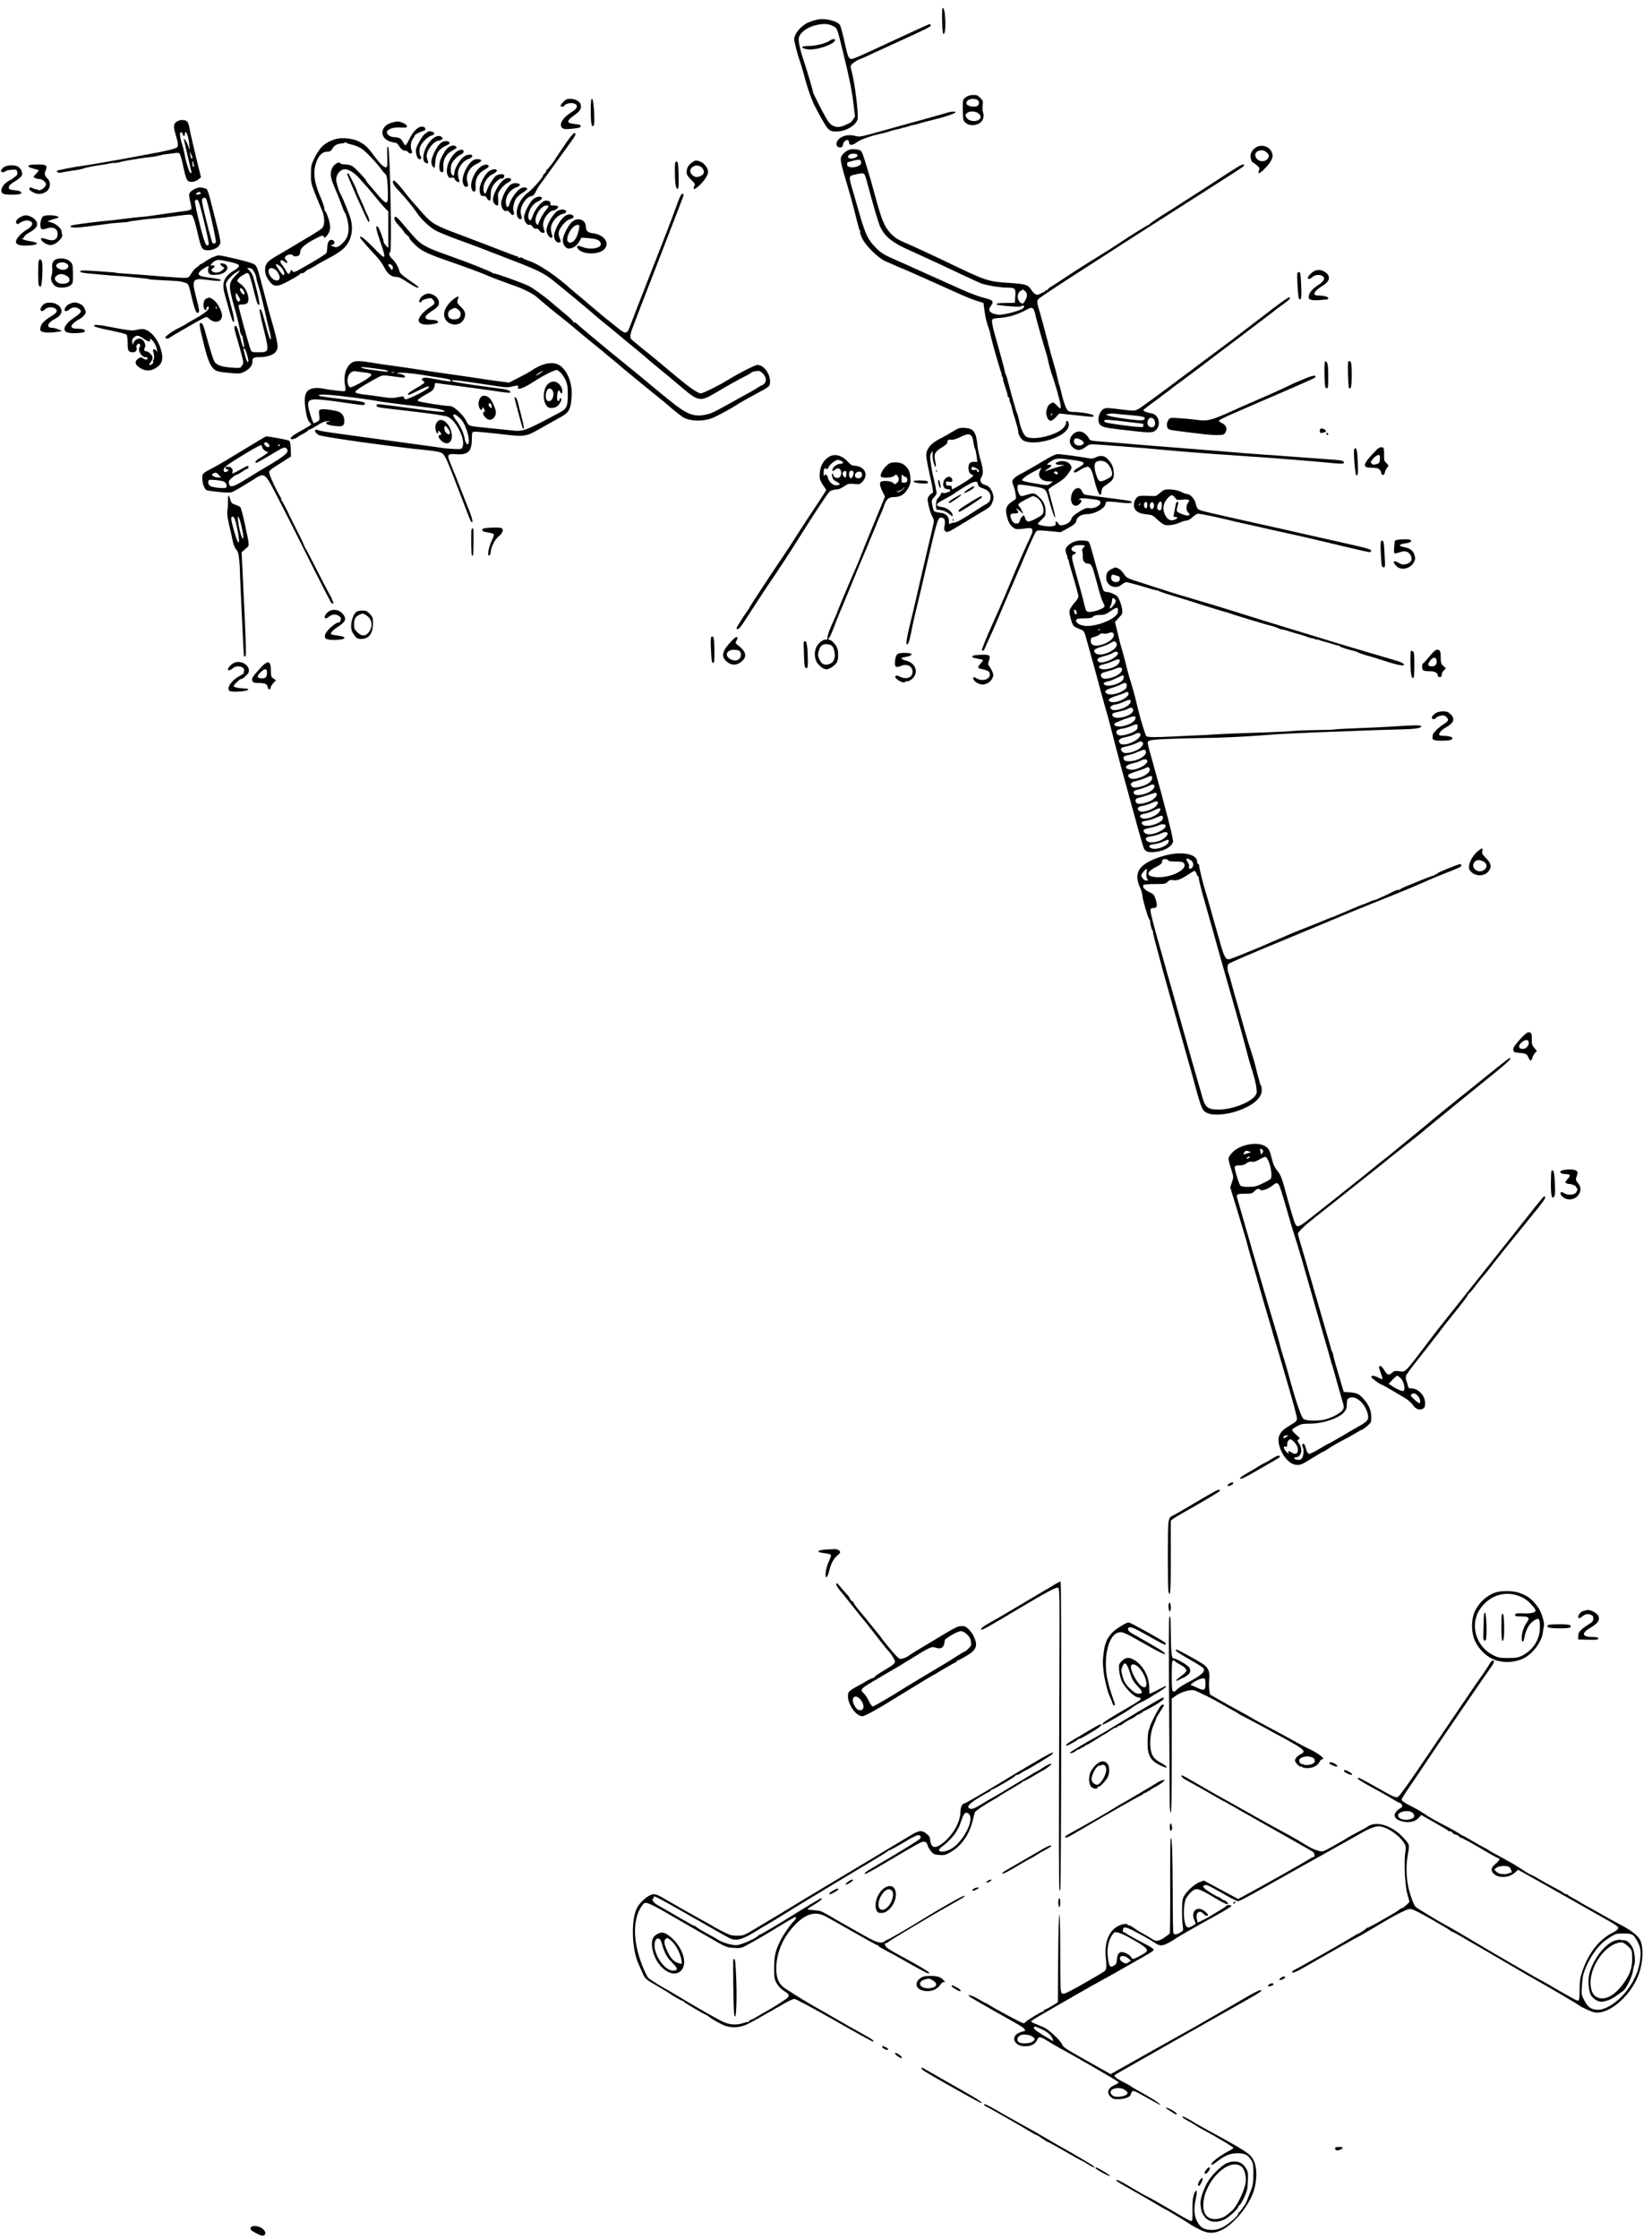<?xml version="1.0" standalone="no"?>
<!DOCTYPE svg PUBLIC "-//W3C//DTD SVG 20010904//EN"
 "http://www.w3.org/TR/2001/REC-SVG-20010904/DTD/svg10.dtd">
<svg version="1.0" xmlns="http://www.w3.org/2000/svg"
 width="1689pt" height="2288pt" viewBox="0 0 1689 2288"
 preserveAspectRatio="xMidYMid meet">
<g transform="translate(0,2288) scale(0.1,-0.1)"
fill="#000000" stroke="none">
<path d="M9632 22669 c2 -87 7 -134 14 -136 17 -6 25 87 16 181 -4 50 -12 81
-20 84 -10 3 -12 -25 -10 -129z"/>
<path d="M8355 22679 c-46 -10 -49 -12 -89 -28 -72 -29 -146 -116 -146 -170 0
-27 29 -143 56 -221 9 -25 24 -74 34 -110 10 -36 25 -92 35 -125 22 -80 64
-191 91 -240 134 -250 135 -252 228 -248 88 3 183 60 203 121 14 42 -26 371
-61 499 -13 49 -13 52 8 71 18 17 62 44 76 47 12 3 71 29 135 60 39 18 122 56
185 85 359 163 412 189 407 202 -2 7 -11 12 -18 10 -8 -2 -158 -70 -334 -152
-414 -193 -447 -207 -467 -202 -20 4 -33 35 -53 127 -28 126 -47 200 -56 217
-23 43 -155 76 -234 57z m162 -65 c42 -21 41 -18 99 -254 67 -272 93 -399 109
-535 l17 -136 -23 -34 c-13 -18 -26 -33 -29 -32 -3 1 -18 -6 -35 -15 -84 -44
-148 -31 -193 40 -43 66 -152 282 -152 298 0 16 -57 207 -96 324 -33 97 -53
191 -47 222 11 57 94 116 188 134 75 14 114 11 162 -12z"/>
<path d="M8484 22465 c-36 -27 -144 -55 -216 -55 -80 0 -91 -19 -19 -33 82
-16 273 44 289 91 5 17 -30 15 -54 -3z"/>
<path d="M9870 21883 c-27 -22 -28 -25 -26 -129 2 -103 3 -108 30 -130 32 -28
83 -31 132 -8 41 20 61 69 45 115 -6 17 -8 50 -4 74 5 40 3 47 -25 75 -27 27
-38 31 -78 29 -32 -2 -56 -10 -74 -26z m121 -23 c21 -12 25 -40 7 -58 -26 -26
-118 -8 -118 23 0 38 66 59 111 35z m18 -144 c19 -20 21 -28 12 -45 -22 -41
-117 -36 -140 8 -14 25 -14 27 5 45 25 26 96 21 123 -8z"/>
<path d="M5759 21839 c-34 -37 -36 -49 -9 -49 11 0 20 4 20 9 0 16 58 33 89
26 56 -12 51 -51 -12 -89 -90 -53 -136 -126 -101 -161 15 -15 29 -17 90 -12
39 4 79 9 88 13 19 7 16 28 -5 31 -8 1 -35 5 -61 8 -68 9 -64 32 12 86 61 43
77 69 66 112 -7 31 -56 57 -106 57 -34 0 -47 -6 -71 -31z"/>
<path d="M6040 21743 c0 -126 9 -168 29 -148 17 17 2 275 -16 275 -10 0 -13
-27 -13 -127z"/>
<path d="M9690 21730 c-22 -8 -289 -82 -759 -212 -133 -36 -148 -39 -188 -27
-55 15 -114 7 -153 -21 -52 -37 -50 -99 3 -96 16 1 23 8 25 26 6 47 62 69 62
25 0 -35 37 -33 83 3 32 26 169 73 255 88 15 3 46 11 69 19 23 8 55 17 70 20
38 8 58 13 58 15 0 1 11 3 25 6 14 2 36 9 50 14 14 5 39 12 57 15 18 3 43 9
57 15 14 5 82 23 153 40 119 29 213 62 213 74 0 9 -51 6 -80 -4z"/>
<path d="M1812 21640 c-40 -24 -42 -49 -15 -140 26 -85 28 -113 11 -127 -17
-14 -119 -38 -258 -63 -63 -12 -135 -25 -160 -30 -65 -14 -498 -89 -540 -94
-79 -9 -262 -45 -269 -52 -9 -8 23 -24 39 -19 13 4 101 19 185 31 17 3 41 9
55 14 23 9 91 22 185 36 22 3 58 9 79 14 22 5 43 7 46 5 4 -2 22 0 41 5 42 11
91 21 184 35 22 4 51 8 65 10 14 3 50 7 80 10 30 3 73 11 95 17 22 6 51 12 65
13 14 1 48 5 75 9 39 6 54 5 62 -6 7 -8 22 -59 33 -113 29 -138 40 -165 67
-171 30 -8 65 1 94 25 l24 19 -22 89 c-42 169 -93 388 -98 424 -3 19 -11 43
-18 52 -18 25 -69 28 -105 7z m55 -130 c3 -11 9 -20 14 -20 5 0 9 9 9 20 0 11
4 20 8 20 13 0 31 -61 37 -125 l5 -60 -17 47 c-16 42 -43 83 -43 65 0 -4 11
-53 25 -110 13 -56 29 -124 35 -152 6 -27 13 -58 16 -67 9 -29 -13 -20 -24 10
-18 49 -42 136 -46 172 -3 19 -14 64 -25 98 -23 70 -27 122 -10 122 6 0 13 -9
16 -20z m99 -248 c-10 -9 -15 2 -21 39 l-5 34 15 -34 c9 -18 14 -36 11 -39z
m11 -38 c-3 -4 -2 -15 3 -25 6 -10 6 -20 1 -23 -5 -3 -11 5 -13 19 -5 23 -1
35 10 35 3 0 2 -3 -1 -6z"/>
<path d="M3998 21624 c-117 -36 -118 -161 -2 -193 22 -6 45 -11 51 -11 7 0 20
-12 30 -27 22 -37 43 -53 66 -53 11 0 25 -7 32 -17 18 -24 49 -10 35 16 -16
32 -11 94 10 121 11 14 20 30 20 35 0 9 49 35 93 49 29 9 17 41 -17 42 -41 2
-93 -48 -130 -126 -17 -36 -35 -65 -41 -65 -5 0 -17 16 -26 35 -17 36 -40 47
-96 49 -37 1 -75 33 -67 55 11 29 72 48 140 43 56 -3 64 -2 64 13 0 11 -15 24
-40 34 -48 19 -60 19 -122 0z"/>
<path d="M4360 21523 c-32 -22 -43 -36 -81 -106 -26 -50 -30 -65 -25 -102 8
-49 30 -75 48 -57 8 8 8 15 -2 27 -16 19 -15 76 1 108 20 39 81 96 111 102 34
8 37 30 6 39 -31 8 -30 8 -58 -11z"/>
<path d="M5826 21473 c-32 -42 -123 -176 -151 -222 -15 -26 -78 -105 -90 -113
-5 -4 -6 -8 -1 -8 5 0 -1 -9 -14 -20 -13 -11 -20 -20 -17 -20 18 0 -111 -148
-151 -175 -53 -35 -108 -119 -117 -180 -8 -51 8 -95 34 -95 19 0 20 4 7 51
-18 63 44 171 105 184 22 5 33 16 45 43 8 20 32 59 53 86 31 42 169 233 332
460 26 36 30 56 10 56 -4 0 -24 -21 -45 -47z"/>
<path d="M4412 21452 c-79 -79 -112 -217 -57 -238 24 -10 28 1 14 39 -11 30
-10 42 5 81 18 46 75 106 102 106 8 0 24 5 35 11 16 8 18 13 8 25 -22 26 -66
17 -107 -24z"/>
<path d="M3425 21457 c-105 -35 -153 -79 -210 -192 -32 -64 -35 -78 -36 -161
-1 -85 1 -97 45 -210 26 -65 57 -139 68 -164 28 -59 30 -150 4 -179 -10 -11
-73 -53 -140 -92 -66 -40 -148 -88 -181 -108 -90 -54 -106 -63 -168 -99 -76
-45 -97 -73 -97 -131 0 -35 8 -59 29 -93 52 -82 87 -87 199 -27 91 49 125 70
133 83 4 5 11 6 16 3 5 -3 21 5 36 19 14 13 31 24 36 24 6 0 34 15 63 33 29
19 94 55 144 81 50 26 111 65 135 86 85 73 117 186 85 309 -14 53 -73 199
-108 265 -12 22 -25 63 -38 115 -15 62 31 131 88 131 40 0 97 -37 148 -95 27
-31 64 -73 83 -93 18 -21 58 -68 89 -107 31 -38 71 -85 89 -103 l33 -33 0
-187 0 -187 -23 25 c-13 14 -24 30 -24 35 -1 25 -46 145 -58 155 -29 24 -24
-13 20 -141 69 -202 65 -206 -65 -71 -95 96 -140 131 -140 106 0 -8 94 -116
168 -194 28 -30 63 -78 77 -106 32 -68 75 -104 123 -104 28 0 57 -13 119 -55
74 -49 124 -70 109 -46 -3 5 -46 36 -96 70 -65 45 -92 69 -96 89 -11 44 -41
95 -73 125 -31 28 -40 60 -21 72 18 11 -2 1050 -21 1070 -12 12 -12 10 -9
-107 2 -90 0 -98 -17 -98 -22 1 -63 43 -128 130 -58 79 -85 104 -150 136 -61
31 -178 41 -240 21z m176 -56 c33 -7 76 -26 101 -44 48 -35 135 -127 188 -197
18 -25 41 -52 51 -60 13 -12 18 -40 23 -130 3 -63 3 -125 0 -137 -12 -44 -30
-30 -149 112 -22 27 -45 53 -51 59 -6 6 -13 16 -15 22 -8 23 -115 136 -145
155 -19 11 -49 19 -77 19 -26 0 -47 5 -49 12 -8 22 -64 -10 -81 -48 -26 -54
-21 -97 27 -207 24 -56 54 -131 67 -167 12 -36 26 -70 30 -75 21 -28 43 -116
43 -170 0 -68 -20 -113 -69 -157 -39 -36 -56 -41 -91 -26 -28 11 -28 12 -6 16
30 5 27 46 -4 50 -30 4 -45 -20 -48 -75 -1 -27 -5 -54 -9 -60 -6 -9 -101 -69
-172 -109 -11 -6 -48 -27 -82 -47 -61 -37 -93 -46 -93 -27 0 18 -18 10 -23
-10 -8 -29 -24 -24 -43 13 -9 17 -27 45 -40 60 -35 42 -12 66 28 30 24 -21 36
-9 15 15 -21 23 -21 32 1 48 20 16 58 18 67 4 9 -14 48 -13 63 2 7 7 12 23 12
36 0 34 51 79 148 129 74 39 82 41 92 25 9 -16 12 -15 30 6 39 47 45 92 21
170 -12 39 -28 77 -36 85 -8 8 -12 17 -9 19 5 5 -11 56 -31 103 -79 179 -90
287 -43 398 25 58 60 87 105 87 28 0 37 6 54 34 19 33 45 46 101 51 10 1 21 4
25 8 3 4 9 4 12 -1 3 -5 31 -14 62 -21z m-739 -1241 c31 -24 55 -77 41 -91 -6
-6 -22 9 -46 45 -21 31 -37 58 -37 61 0 11 18 4 42 -15z m1148 5 c7 -8 9 -23
5 -32 -6 -16 -8 -15 -25 7 -11 14 -20 28 -20 33 0 13 27 8 40 -8z m-1173 -64
c29 -43 30 -77 3 -86 -43 -14 -105 59 -92 107 8 32 62 20 89 -21z"/>
<path d="M4502 21415 c-38 -32 -92 -143 -92 -189 0 -20 8 -42 18 -52 16 -17
17 -14 23 54 6 87 39 133 117 167 40 17 38 39 -5 43 -21 2 -40 -5 -61 -23z"/>
<path d="M4604 21385 c-32 -13 -54 -42 -91 -115 -32 -65 -29 -150 6 -150 15 0
17 8 14 53 -6 73 26 133 90 167 51 27 56 35 29 49 -11 6 -27 5 -48 -4z"/>
<path d="M12840 21373 c-33 -23 -47 -43 -54 -76 -5 -25 10 -77 23 -77 3 0 21
-13 39 -28 30 -25 32 -30 23 -55 -16 -42 8 -34 61 21 82 84 97 134 58 188 -33
45 -105 58 -150 27z m117 -57 c16 -16 19 -26 12 -44 -19 -49 -94 -54 -125 -7
-20 31 -11 61 24 73 34 13 61 6 89 -22z"/>
<path d="M8685 21350 c-38 -12 -73 -44 -86 -77 -10 -26 3 -82 66 -293 33 -110
71 -252 98 -365 12 -49 25 -92 29 -93 5 -2 5 -8 2 -13 -3 -6 7 -36 22 -67 36
-75 162 -199 235 -231 30 -13 78 -34 107 -47 29 -13 54 -24 57 -24 4 0 394
-173 590 -262 61 -28 141 -60 180 -72 l70 -22 11 -85 c10 -72 24 -124 51 -199
3 -8 7 -25 9 -37 5 -37 90 -339 111 -393 4 -8 5 -19 4 -24 -1 -4 3 -14 9 -20
5 -7 8 -15 5 -18 -3 -3 6 -38 21 -79 14 -41 26 -82 26 -91 -1 -10 3 -18 9 -18
5 0 9 -9 9 -21 0 -11 4 -28 10 -38 5 -10 12 -31 14 -47 3 -16 19 -72 36 -124
16 -52 30 -105 30 -118 0 -33 26 -79 53 -94 103 -55 376 13 447 112 12 17 20
41 18 57 -3 29 -28 45 -28 18 0 -36 -35 -75 -94 -104 -121 -59 -285 -77 -324
-36 -23 24 -50 92 -62 154 -5 25 -14 60 -21 76 -7 17 -13 35 -15 42 -1 7 -11
43 -23 80 -11 37 -31 112 -45 165 -13 53 -28 103 -32 110 -5 7 -10 22 -11 33
-4 26 -56 217 -100 369 -19 65 -33 131 -31 145 3 25 6 26 89 33 90 8 180 36
263 82 67 37 75 30 101 -89 9 -39 70 -254 94 -330 11 -33 25 -87 31 -119 7
-33 19 -78 27 -100 34 -93 88 -282 96 -333 7 -45 -1 -47 -38 -7 -30 32 -36 34
-57 23 -28 -15 -35 -25 -47 -67 -6 -22 -6 -44 1 -65 20 -59 47 -62 94 -10 l34
37 163 -17 c193 -21 187 -21 187 -3 0 13 -131 36 -211 36 -19 0 -42 6 -51 13
-17 13 -47 95 -67 187 -7 30 -16 64 -21 75 -4 11 -13 47 -20 80 -7 33 -24 96
-37 140 -14 44 -45 157 -68 250 -24 94 -55 211 -70 260 -33 107 -36 125 -20
147 9 14 233 161 670 441 39 25 132 85 207 134 76 48 208 133 294 188 87 55
193 123 235 150 76 48 173 111 519 331 179 114 187 120 177 130 -12 13 -28 3
-387 -231 -36 -23 -100 -64 -142 -91 -42 -27 -112 -71 -154 -99 -42 -27 -89
-57 -103 -65 -65 -39 -176 -114 -179 -122 -2 -4 -7 -8 -12 -8 -8 0 -173 -102
-299 -186 -41 -27 -81 -53 -90 -59 -198 -122 -331 -206 -436 -275 -71 -48
-147 -97 -167 -109 -21 -12 -38 -27 -38 -32 0 -6 -4 -7 -10 -4 -5 3 -10 2 -10
-3 0 -5 -8 -13 -17 -16 -10 -3 -29 -13 -43 -21 -30 -17 -54 -5 -85 42 -35 54
-58 61 -230 72 -214 13 -236 21 -630 211 -128 62 -375 176 -435 201 -73 30
-114 58 -154 105 -59 69 -84 132 -156 399 -26 98 -44 159 -97 332 -14 45 -30
89 -37 97 -14 19 -81 28 -121 16z m81 -52 c10 -16 -25 -38 -63 -38 -34 0 -43
16 -21 38 15 15 75 16 84 0z m37 -67 c2 -10 2 -23 -2 -28 -17 -27 -86 -42
-125 -27 -19 7 -21 43 -3 48 102 29 124 30 130 7z m35 -133 c5 -7 19 -47 29
-88 62 -232 116 -418 135 -454 47 -93 118 -152 264 -219 54 -25 160 -73 234
-107 74 -34 214 -99 310 -145 96 -45 193 -90 215 -99 52 -21 202 -46 276 -46
77 0 86 -10 79 -91 l-5 -64 -87 -1 c-79 0 -109 -6 -97 -18 2 -3 55 -9 118 -15
80 -7 119 -7 133 0 22 12 33 6 25 -14 -10 -28 -227 -85 -270 -72 -7 2 -24 6
-39 9 -15 4 -32 16 -39 27 -9 18 -7 27 11 51 35 48 25 61 -70 84 -47 11 -148
49 -225 84 -77 34 -210 94 -295 132 -85 38 -177 80 -205 92 -27 13 -93 42
-145 65 -156 68 -179 82 -235 139 -79 78 -106 135 -165 337 -28 99 -61 212
-72 250 -44 149 -44 146 32 163 63 14 76 14 88 0z m1644 -1195 c24 -21 23 -58
-3 -99 -18 -29 -23 -32 -39 -21 -45 27 -46 101 -3 126 24 14 23 14 45 -6z
m269 -1266 c-10 -9 -11 -8 -5 6 3 10 9 15 12 12 3 -3 0 -11 -7 -18z"/>
<path d="M4662 21325 c-69 -58 -112 -173 -86 -233 12 -29 17 -33 39 -28 20 5
27 2 37 -19 13 -29 55 -37 43 -7 -4 9 -9 33 -12 53 -9 64 45 145 112 166 17 5
31 17 33 26 5 24 -44 22 -83 -2 -36 -22 -93 -114 -98 -159 -5 -40 -11 -47 -27
-27 -15 18 -15 86 0 116 20 37 61 77 91 89 17 8 29 20 29 31 0 28 -42 24 -78
-6z"/>
<path d="M4845 21246 c-52 -23 -115 -136 -115 -208 0 -36 16 -68 35 -68 22 0
25 14 13 53 -21 68 24 152 96 182 32 14 53 32 45 39 -14 12 -49 13 -74 2z"/>
<path d="M7073 21218 c-37 -27 -53 -56 -53 -99 0 -23 11 -42 45 -75 39 -37 44
-47 35 -63 -40 -76 61 -4 116 81 13 21 24 48 24 60 0 36 -37 88 -75 104 -46
19 -55 18 -92 -8z m110 -59 c23 -32 16 -62 -19 -77 -38 -18 -62 -14 -89 12
-27 28 -24 58 9 82 31 21 76 14 99 -17z"/>
<path d="M6900 21137 c0 -124 9 -187 27 -187 11 0 13 25 11 137 -3 122 -5 138
-20 141 -16 3 -18 -6 -18 -91z"/>
<path d="M303 21193 c-24 -9 -13 -22 30 -34 23 -6 48 -13 56 -15 10 -3 5 -14
-18 -38 -32 -33 -33 -34 -13 -45 12 -6 32 -11 46 -11 27 0 66 -31 66 -52 -1
-35 -63 -76 -86 -57 -8 6 -14 9 -14 5 0 -4 -13 0 -29 8 -28 15 -41 13 -41 -8
0 -12 55 -44 80 -47 71 -8 130 35 130 95 0 22 -7 43 -19 55 -35 35 -40 52 -24
89 21 51 6 62 -81 61 -39 0 -77 -3 -83 -6z"/>
<path d="M4912 21174 c-65 -51 -111 -166 -90 -225 7 -20 16 -29 27 -27 13 3
15 13 13 54 -5 80 31 140 106 178 18 10 32 23 29 29 -7 22 -51 18 -85 -9z"/>
<path d="M36 21169 c-14 -11 -26 -27 -26 -35 0 -17 31 -19 47 -3 6 6 34 12 62
14 48 4 51 2 57 -22 6 -21 2 -30 -17 -45 -13 -10 -29 -22 -36 -28 -7 -5 -15
-10 -18 -10 -3 0 -20 -10 -36 -22 -60 -44 -74 -109 -26 -122 34 -9 150 -7 166
3 24 16 2 30 -59 37 -46 5 -60 10 -60 23 0 25 10 35 72 74 31 19 59 44 62 55
9 26 -8 67 -36 86 -34 24 -119 21 -152 -5z"/>
<path d="M4991 21124 c-33 -27 -77 -110 -86 -160 -3 -16 -2 -42 3 -59 7 -24
14 -30 34 -28 18 1 29 -6 37 -23 6 -13 17 -24 25 -24 11 0 14 12 13 53 -1 36
4 64 19 92 20 39 79 89 94 80 11 -7 33 22 25 35 -9 15 -57 12 -82 -5 -26 -18
-76 -98 -94 -147 -15 -44 -24 -48 -33 -14 -16 64 26 145 92 177 23 11 42 27
42 35 0 24 -56 16 -89 -12z"/>
<path d="M3550 21103 c1 -23 207 -487 218 -491 16 -5 7 38 -20 88 -10 19 -18
38 -18 41 0 4 -17 42 -37 85 -20 44 -37 82 -39 87 -1 4 -3 9 -4 12 -1 3 -3 8
-4 13 -5 22 -81 172 -88 172 -4 0 -8 -3 -8 -7z"/>
<path d="M5128 21023 c-42 -44 -88 -138 -88 -182 0 -31 22 -61 45 -61 10 0 11
15 8 63 -5 59 -4 65 29 107 19 25 47 51 63 59 52 25 55 51 6 51 -18 0 -39 -12
-63 -37z"/>
<path d="M4017 21026 c-5 -13 12 -44 42 -76 73 -76 163 -184 202 -244 45 -67
134 -151 197 -184 32 -17 132 -58 222 -91 91 -33 188 -68 215 -79 28 -11 163
-63 300 -116 326 -125 370 -148 495 -251 58 -48 112 -92 120 -98 28 -22 255
-212 275 -231 11 -10 63 -53 115 -95 52 -42 111 -90 130 -107 19 -17 73 -62
120 -99 47 -38 103 -85 126 -104 48 -43 96 -84 153 -130 71 -57 124 -102 250
-208 161 -136 183 -139 336 -48 118 70 237 137 300 168 33 16 63 34 66 39 3 5
25 12 47 15 36 5 45 2 72 -25 35 -35 40 -80 12 -105 -10 -10 -22 -17 -26 -17
-4 0 -20 -8 -34 -18 -15 -11 -54 -34 -87 -52 -33 -18 -121 -66 -195 -108 -185
-102 -197 -108 -261 -121 -116 -24 -190 6 -359 143 -41 34 -82 66 -90 73 -15
12 -166 137 -251 208 -27 22 -125 102 -219 178 -147 119 -357 295 -398 334 -8
7 -18 10 -24 7 -6 -4 -8 -3 -5 3 4 6 -37 46 -90 89 -53 43 -115 96 -139 117
-53 47 -181 140 -225 163 -57 29 -350 135 -359 129 -4 -3 -10 -1 -12 4 -4 11
-277 119 -453 180 -232 81 -282 109 -366 206 -19 22 -36 42 -39 45 -3 3 -30
34 -60 70 -64 75 -72 82 -83 71 -14 -14 0 -43 48 -95 25 -26 45 -52 45 -56 0
-4 14 -19 32 -34 17 -14 28 -26 24 -26 -15 0 64 -84 109 -115 46 -33 138 -72
280 -120 127 -43 376 -135 399 -147 20 -11 170 -68 296 -112 83 -30 178 -77
212 -107 57 -51 215 -181 293 -241 33 -26 76 -61 95 -78 19 -17 87 -73 150
-125 63 -51 125 -101 137 -111 33 -29 57 -49 120 -100 32 -26 60 -50 63 -53 3
-4 41 -36 85 -71 117 -96 126 -103 159 -131 17 -14 81 -66 141 -114 61 -49
112 -91 115 -95 11 -13 117 -97 140 -112 79 -49 230 -48 329 1 85 42 189 100
236 131 22 15 96 57 165 94 164 87 163 87 163 138 0 82 -66 168 -128 168 -27
0 -182 -79 -315 -160 -88 -54 -243 -130 -264 -130 -30 0 -107 52 -232 156 -58
49 -127 106 -153 127 -25 21 -59 50 -76 64 -16 14 -81 66 -142 115 -62 50
-113 93 -114 97 0 3 -2 15 -4 25 -2 11 11 58 30 105 18 47 63 163 98 256 36
94 95 244 130 335 35 91 99 255 141 365 42 110 92 240 111 288 40 100 41 110
19 105 -10 -2 -28 -38 -49 -98 -36 -103 -126 -338 -265 -690 -117 -299 -193
-494 -215 -555 -35 -94 -45 -96 -141 -17 -39 31 -88 71 -109 87 -21 17 -43 35
-49 40 -6 6 -38 33 -71 60 -33 28 -65 55 -71 60 -6 6 -32 28 -59 50 -68 56
-119 99 -125 105 -24 26 -151 125 -206 162 -94 62 -137 86 -203 110 -31 11
-62 25 -68 31 -7 5 -22 7 -33 4 -11 -3 -18 -1 -14 4 3 5 0 9 -6 9 -11 0 -45
13 -340 127 -91 35 -187 72 -215 82 -281 103 -319 124 -413 231 -41 47 -91
103 -111 126 -20 22 -49 58 -65 80 -39 52 -97 117 -112 126 -7 5 -14 2 -17 -6z"/>
<path d="M5224 20996 c-31 -22 -71 -85 -89 -143 -14 -42 -15 -58 -5 -87 11
-34 33 -51 52 -40 6 4 21 -6 33 -22 18 -22 26 -26 35 -18 8 8 9 18 2 31 -15
27 3 109 30 142 13 16 42 40 66 54 23 15 42 31 42 36 0 17 -31 21 -64 7 -36
-15 -102 -106 -118 -162 -12 -46 -32 -38 -36 14 -5 67 42 135 110 158 18 6 33
17 33 25 0 20 -65 23 -91 5z"/>
<path d="M2019 20960 c-38 -11 -77 -39 -84 -60 -3 -10 1 -46 10 -81 9 -34 14
-67 11 -75 -3 -7 -26 -15 -53 -19 -118 -16 -264 -36 -328 -46 -38 -6 -86 -12
-105 -14 -54 -3 -157 -15 -240 -26 -41 -6 -102 -13 -135 -15 -65 -5 -263 -30
-335 -42 -25 -4 -43 -12 -40 -17 7 -15 65 -14 182 1 57 8 121 16 143 19 22 2
54 6 70 9 17 3 68 8 114 11 46 3 87 7 91 10 3 2 31 7 61 10 30 4 65 9 79 11
14 2 57 6 95 9 106 9 130 12 269 30 108 14 130 15 141 3 14 -14 42 -113 70
-241 10 -46 25 -87 36 -98 34 -34 137 -15 170 32 21 28 20 35 -55 329 -64 253
-63 249 -94 256 -15 3 -31 7 -37 8 -5 2 -22 0 -36 -4z m34 -55 c1 -5 -11 -12
-27 -13 -27 -3 -28 -2 -16 13 14 17 40 17 43 0z m54 -57 c15 -20 106 -424 100
-442 -10 -26 -36 -18 -43 12 -3 15 -9 38 -14 52 -5 14 -28 103 -51 198 -36
147 -40 175 -28 183 19 12 25 11 36 -3z m-80 -20 c16 -21 113 -425 107 -442
-10 -25 -24 -19 -39 18 -26 61 -108 403 -102 420 8 19 21 21 34 4z"/>
<path d="M5451 20844 c-36 -30 -92 -139 -93 -182 -1 -41 28 -85 52 -79 13 3
25 -4 35 -20 11 -16 23 -23 35 -20 13 3 25 -3 35 -19 8 -13 25 -24 36 -24 18
0 20 4 14 23 -16 53 -17 70 -1 112 19 48 66 95 96 95 22 0 53 28 45 41 -4 5
-24 9 -45 9 -32 0 -38 3 -33 16 7 19 -13 34 -46 34 -37 0 -105 -77 -132 -149
-17 -49 -24 -59 -35 -50 -18 15 -18 51 1 97 20 47 51 80 93 97 17 8 32 21 32
29 0 26 -54 19 -89 -10z m159 -70 c0 -3 -13 -22 -29 -42 -33 -42 -56 -84 -72
-127 -10 -29 -11 -29 -25 -10 -36 49 40 185 104 185 12 0 22 -3 22 -6z"/>
<path d="M5708 20729 c-33 -12 -94 -100 -112 -160 -12 -38 -12 -50 0 -77 12
-31 39 -51 50 -39 3 3 0 23 -7 46 -9 31 -9 50 -1 79 16 52 71 108 116 116 37
7 48 29 20 40 -20 8 -33 7 -66 -5z"/>
<path d="M5784 20677 c-45 -25 -98 -111 -118 -190 -9 -39 18 -89 47 -85 24 4
24 7 6 54 -7 17 -9 42 -6 56 11 41 70 112 102 123 49 16 58 25 44 41 -14 17
-47 18 -75 1z"/>
<path d="M212 20663 c-39 -19 -59 -50 -43 -66 9 -9 16 -8 29 1 33 23 66 33 94
27 55 -12 48 -53 -15 -90 -23 -13 -56 -39 -73 -57 -68 -71 -50 -108 50 -108
135 0 168 28 53 45 -36 6 -72 16 -79 24 -11 11 -11 13 0 6 9 -4 15 0 18 13 3
10 24 29 47 42 62 34 87 60 87 90 0 30 -31 63 -73 79 -38 15 -56 14 -95 -6z"/>
<path d="M436 20665 c-22 -22 -32 -103 -15 -121 12 -11 20 -11 56 1 76 26 126
-11 109 -80 -10 -40 -51 -51 -109 -30 -27 9 -52 14 -55 10 -11 -11 13 -40 49
-57 28 -14 42 -16 71 -8 42 12 102 74 94 97 -3 8 -6 23 -6 33 0 32 -49 79 -98
94 l-47 14 30 12 c17 6 42 14 58 17 36 7 34 19 -4 27 -55 11 -117 7 -133 -9z"/>
<path d="M5850 20614 c-35 -30 -85 -122 -95 -175 -8 -46 24 -99 60 -99 42 0
82 27 107 71 l23 41 74 -6 c81 -8 105 -17 120 -45 28 -52 -90 -81 -183 -46
-50 19 -67 15 -50 -13 41 -66 220 -70 275 -6 56 66 -7 147 -125 161 -46 6 -66
25 -66 64 0 73 -80 103 -140 53z m67 -87 c-20 -91 -61 -139 -103 -123 -41 16
12 147 70 171 39 17 46 6 33 -48z"/>
<path d="M2170 20249 c-24 -11 -59 -31 -77 -45 -17 -13 -36 -24 -42 -24 -6 0
-11 -4 -11 -8 0 -4 -13 -15 -29 -25 -16 -9 -41 -37 -55 -62 -26 -43 -29 -45
-74 -45 -26 0 -123 7 -217 14 -166 14 -320 26 -420 32 -27 2 -52 4 -55 5 -9 4
-24 5 -130 13 -214 15 -240 16 -240 2 0 -9 24 -15 78 -20 42 -4 95 -8 117 -11
57 -6 197 -17 215 -17 13 0 55 -4 244 -23 27 -3 51 -7 55 -9 3 -3 69 -7 146
-11 156 -7 172 -9 220 -25 32 -11 33 -12 64 -144 34 -142 51 -180 72 -159 9 9
5 39 -20 133 -55 211 -49 221 122 198 59 -8 112 -11 119 -7 19 12 -7 18 -137
35 -97 12 -109 37 -41 84 50 34 72 39 58 14 -11 -19 -4 -55 12 -66 19 -13 92
-9 129 7 64 27 70 86 11 101 -36 9 -43 -4 -14 -26 l25 -19 -20 -20 c-28 -28
-75 -36 -100 -17 -20 16 -20 16 4 36 19 16 20 21 7 26 -8 3 -20 3 -27 -1 -8
-6 -8 -2 0 14 7 11 24 27 40 35 26 14 39 13 130 -6 135 -29 144 -43 61 -94
-102 -63 -125 -126 -91 -246 11 -40 33 -116 47 -168 14 -52 30 -99 35 -104 24
-26 15 37 -26 186 -25 91 -45 178 -45 193 0 32 66 102 122 131 30 15 28 11
-21 -39 -77 -79 -78 -104 -13 -334 28 -98 52 -196 53 -218 1 -22 9 -48 18 -59
9 -10 15 -19 13 -20 -3 -1 -2 -10 13 -78 3 -16 1 -28 -4 -28 -5 0 -19 37 -30
83 -26 99 -41 137 -52 137 -18 0 -17 -21 5 -96 13 -43 36 -125 51 -181 26 -99
27 -104 10 -129 -17 -27 -18 -27 -106 -21 -95 7 -144 22 -171 53 -15 18 -49
124 -100 314 -17 61 -28 86 -40 88 -26 5 -23 -20 26 -215 44 -177 70 -236 121
-269 15 -10 64 -19 136 -25 104 -9 114 -9 155 11 51 25 84 63 84 96 0 48 8 54
79 54 68 0 134 22 159 53 34 41 28 82 -53 362 -13 44 -44 161 -70 260 -66 253
-67 257 -103 278 -29 17 -315 87 -357 87 -11 0 -40 -10 -65 -21z m428 -148
c12 -21 22 -47 22 -57 0 -11 7 -39 15 -64 18 -53 47 -168 76 -295 26 -115 25
-110 43 -180 18 -67 21 -104 7 -89 -5 5 -26 72 -46 149 -35 135 -47 166 -61
152 -4 -3 15 -91 40 -194 60 -240 59 -243 -48 -243 -71 0 -74 1 -84 28 -19 48
-122 423 -122 443 0 15 7 18 35 17 19 -1 41 5 50 12 37 31 1 150 -58 192 -18
12 -35 27 -39 32 -9 14 24 48 68 72 34 18 36 18 49 1 7 -10 28 -77 45 -150 36
-144 47 -174 61 -160 5 5 -5 65 -25 143 -41 164 -43 168 -74 203 l-26 27 25 0
c19 0 31 -10 47 -39z m-98 -217 c0 -22 -18 -16 -36 11 -22 33 -7 56 18 26 10
-13 18 -29 18 -37z m-45 -74 c-19 -31 -45 3 -45 60 0 23 2 22 25 -13 14 -20
23 -42 20 -47z m68 -545 c19 -62 21 -85 8 -85 -5 0 -16 29 -25 65 -19 74 -19
75 -8 75 4 0 16 -25 25 -55z"/>
<path d="M573 20230 c-31 -13 -46 -47 -39 -89 3 -19 0 -53 -6 -74 -9 -31 -9
-44 5 -73 9 -19 28 -39 43 -44 65 -25 158 0 167 44 3 12 4 59 3 105 -2 79 -4
85 -32 111 -32 28 -97 38 -141 20z m110 -45 c45 -33 -14 -80 -71 -56 -17 7
-33 19 -36 27 -14 36 68 59 107 29z m-7 -121 c39 -19 47 -57 15 -74 -33 -17
-89 -12 -111 10 -26 26 -25 45 2 64 28 20 51 20 94 0z"/>
<path d="M396 20214 c-8 -20 -8 -228 0 -248 3 -9 12 -16 19 -16 15 0 27 220
13 258 -9 26 -23 29 -32 6z"/>
<path d="M13404 20086 c-19 -19 -34 -39 -34 -45 0 -18 28 -13 50 9 23 23 77
27 104 7 29 -21 11 -53 -48 -91 -61 -39 -96 -83 -96 -120 0 -21 6 -26 35 -32
19 -3 59 -4 88 0 28 3 58 6 65 6 6 0 12 6 12 14 0 14 -49 26 -107 26 -62 0
-38 47 50 100 81 48 85 108 10 148 -43 23 -92 15 -129 -22z"/>
<path d="M13265 20091 c-9 -15 7 -261 17 -267 22 -14 27 18 21 144 -4 98 -9
132 -19 132 -7 0 -15 -4 -19 -9z"/>
<path d="M4325 19860 c-33 -22 -53 -70 -29 -70 8 0 14 4 14 9 0 10 21 20 67
31 24 6 35 4 46 -9 31 -36 27 -47 -33 -85 -58 -37 -110 -98 -110 -129 0 -34
45 -50 118 -43 37 4 71 11 77 17 14 14 -12 29 -50 29 -96 1 -100 34 -10 91 71
45 85 70 65 118 -13 31 -62 61 -102 61 -12 0 -36 -9 -53 -20z"/>
<path d="M4636 19822 c-54 -40 -96 -107 -96 -153 0 -113 162 -148 206 -44 19
47 10 78 -37 122 -39 37 -40 42 -22 91 8 20 -11 14 -51 -16z m74 -151 c0 -36
-23 -55 -65 -55 -45 0 -67 20 -63 58 2 24 11 35 38 47 33 16 36 16 62 -3 19
-13 28 -28 28 -47z"/>
<path d="M2113 19830 c-25 -10 -36 -42 -31 -86 3 -29 28 -47 28 -20 0 18 16
30 24 17 12 -19 -39 -63 -137 -117 -56 -32 -104 -60 -107 -63 -3 -3 -30 -18
-60 -32 -64 -31 -140 -85 -140 -99 0 -13 33 -13 45 -1 10 9 97 60 276 162 48
27 92 49 98 49 7 0 21 -9 33 -20 54 -50 128 -30 128 35 0 46 -49 136 -89 162
-38 25 -37 25 -68 13z m105 -105 c-3 -3 -9 2 -12 12 -6 14 -5 15 5 6 7 -7 10
-15 7 -18z"/>
<path d="M12999 19715 c-90 -69 -224 -171 -298 -228 -73 -56 -143 -109 -155
-117 -11 -8 -212 -158 -446 -333 -233 -176 -442 -328 -463 -338 -35 -18 -46
-19 -130 -9 -174 22 -186 22 -211 16 -49 -12 -83 -106 -56 -156 18 -33 44 -40
222 -61 299 -35 319 -35 352 -8 61 53 36 162 -41 174 -46 8 -83 22 -83 32 0 5
34 33 76 63 42 30 82 60 88 65 6 6 36 28 66 50 30 22 57 42 60 46 3 3 33 26
67 50 53 38 215 160 728 549 224 169 270 205 275 210 3 3 35 27 73 53 65 47
81 67 53 67 -7 0 -87 -56 -177 -125z m-1464 -1076 c151 -12 184 -21 165 -44
-9 -11 -28 -13 -73 -9 -98 8 -266 34 -295 46 l-27 11 30 7 c17 3 37 5 45 4 8
-2 78 -8 155 -15z m265 -48 c26 -49 -1 -93 -45 -73 -39 18 -27 92 15 92 11 0
24 -9 30 -19z m-286 -21 c88 -11 163 -20 168 -20 10 0 11 -27 1 -33 -18 -10
-361 34 -385 49 -5 3 -8 9 -8 15 0 13 46 11 224 -11z"/>
<path d="M463 19780 c-27 -11 -57 -55 -48 -70 9 -15 23 -12 47 10 37 34 118
21 118 -20 0 -12 -20 -31 -58 -53 -71 -44 -100 -74 -108 -114 -5 -25 -2 -33
14 -42 23 -12 95 -13 162 -2 l45 8 -37 16 c-21 10 -51 17 -68 17 -59 0 -44 52
25 87 74 38 93 82 55 130 -11 14 -20 22 -20 17 0 -5 -4 -3 -9 5 -11 16 -88 24
-118 11z"/>
<path d="M713 19775 c-30 -13 -53 -41 -53 -64 0 -16 29 -13 46 4 24 24 65 30
93 14 45 -25 37 -43 -39 -94 -101 -67 -132 -136 -67 -154 42 -11 156 -6 170 8
17 17 -9 31 -60 31 -50 0 -73 8 -73 24 0 17 40 54 81 74 18 9 41 29 52 43 17
24 18 28 3 63 -11 26 -26 41 -50 51 -43 18 -62 18 -103 0z"/>
<path d="M962 19548 c3 -8 69 -26 162 -44 87 -18 163 -37 169 -43 7 -7 12 -44
12 -87 0 -81 7 -94 57 -94 28 0 43 24 33 52 -3 8 1 21 10 28 14 12 18 11 25 0
5 -9 5 -19 -2 -27 -24 -30 17 -103 59 -103 12 0 23 -4 23 -9 0 -19 -20 -21
-45 -5 -23 15 -27 15 -49 1 -37 -25 -39 -53 -5 -82 67 -55 139 -55 208 3 45
37 52 95 22 183 -40 122 -132 209 -205 195 -17 -3 -47 -9 -67 -12 -22 -4 -93
5 -192 25 -171 34 -221 38 -215 19z m505 -128 c48 -33 76 -39 67 -15 -4 10 -2
13 7 10 22 -8 56 -66 63 -105 4 -27 3 -31 -5 -17 -16 26 -42 22 -33 -5 12 -35
13 -77 3 -84 -5 -3 -7 -10 -3 -15 8 -13 -14 -39 -33 -39 -11 0 -10 6 6 26 12
15 21 37 21 50 0 23 -42 64 -66 64 -20 0 -26 17 -13 38 13 21 -4 68 -32 85
-25 16 -68 0 -81 -31 l-12 -27 -4 30 c-3 21 2 34 18 47 30 25 45 23 97 -12z"/>
<path d="M3605 19178 c-64 -36 -95 -126 -78 -231 8 -47 7 -60 -4 -64 -12 -5
-141 10 -230 27 -58 10 -108 4 -138 -17 -36 -26 -46 -75 -35 -168 11 -95 26
-144 50 -166 17 -14 16 -16 -14 -36 -17 -11 -61 -36 -97 -56 -66 -37 -97 -62
-86 -73 8 -9 53 3 69 19 7 6 35 23 61 36 26 13 47 28 47 32 0 5 6 9 13 9 8 0
43 19 78 41 46 30 76 43 109 45 25 2 34 0 20 -2 -67 -14 -38 -38 58 -48 75 -8
92 1 92 51 0 56 -27 90 -79 102 -77 17 -138 23 -161 16 -21 -7 -22 -12 -16
-59 6 -55 6 -55 -55 -83 -4 -1 -19 34 -33 80 -49 153 -36 173 98 163 50 -4
165 -18 255 -32 192 -28 201 -29 201 -10 0 18 -15 21 -220 46 -249 30 -250 31
-250 41 0 7 35 8 98 4 112 -8 435 -49 502 -64 38 -8 243 -35 425 -55 143 -16
218 -28 243 -38 l27 -12 -27 -4 c-15 -2 -80 4 -145 12 -186 25 -344 45 -388
51 -22 2 -64 7 -92 11 -44 5 -53 4 -53 -9 0 -19 13 -22 240 -47 295 -33 468
-58 492 -71 86 -45 176 -229 148 -303 -10 -27 -12 -27 -81 -25 -38 1 -94 6
-122 10 -29 5 -137 20 -242 34 -260 36 -376 51 -540 74 -77 11 -214 30 -305
42 -91 12 -175 26 -187 32 -48 22 -40 -27 8 -50 21 -9 137 -29 444 -73 96 -14
460 -60 515 -66 203 -20 259 -28 286 -39 40 -16 54 -47 174 -360 127 -333 131
-345 141 -351 19 -12 7 42 -30 134 -22 53 -60 151 -86 217 -25 66 -64 164 -87
217 -52 124 -50 132 41 126 125 -9 163 25 165 150 1 77 1 77 29 80 16 2 131
-9 255 -23 269 -32 260 -34 447 73 66 37 148 83 182 102 83 46 100 80 108 222
7 136 -57 278 -142 314 -70 30 -170 6 -273 -66 -14 -10 -70 -41 -125 -69
l-101 -51 -78 10 c-43 5 -106 14 -139 19 -94 15 -259 39 -387 57 -63 8 -198
28 -300 44 -102 16 -241 37 -308 45 -68 9 -160 23 -205 31 -98 17 -155 17
-182 2z m225 -63 c9 -2 41 -6 73 -10 31 -4 60 -12 63 -17 4 -7 -8 -9 -32 -5
-22 2 -82 10 -134 17 -109 14 -154 36 -50 25 36 -4 72 -9 80 -10z m1898 -40
c16 -13 40 -48 53 -77 20 -45 24 -69 24 -155 0 -118 -11 -141 -86 -181 -352
-187 -369 -194 -485 -181 -38 4 -143 14 -234 24 -219 22 -205 18 -231 70 -32
64 -129 155 -166 155 -56 0 -318 41 -328 51 -11 12 7 27 93 75 58 32 67 42 76
85 l6 26 92 -13 c266 -35 425 -56 538 -73 69 -11 129 -17 133 -14 18 11 -17
31 -66 37 -28 4 -65 9 -82 11 -16 2 -84 11 -150 20 -147 20 -287 43 -293 50
-19 19 47 11 490 -56 58 -8 89 -9 122 0 59 15 69 14 63 -4 -16 -39 52 -16 166
58 92 60 199 114 229 116 3 1 20 -10 36 -24z m-2012 0 c84 -9 97 -19 61 -49
-45 -37 -177 -107 -195 -104 -25 5 -37 61 -23 107 11 40 46 64 81 56 8 -2 42
-6 76 -10z m1819 -1 c-28 -21 -55 -36 -55 -29 0 6 62 45 70 45 3 -1 -4 -8 -15
-16z m-1502 -1 c-7 -2 -21 -2 -30 0 -10 3 -4 5 12 5 17 0 24 -2 18 -5z m302
-27 c44 -8 119 -20 166 -26 86 -12 119 -23 106 -36 -4 -4 -56 2 -115 14 -60
12 -122 22 -140 22 -36 0 -52 -18 -28 -32 9 -5 16 -13 16 -18 0 -4 -36 -29
-79 -54 -44 -25 -83 -51 -86 -57 -16 -25 9 -18 92 25 49 25 98 46 108 46 19 0
19 0 0 -19 -27 -26 -198 -111 -224 -111 -13 0 -21 6 -21 16 0 13 -7 15 -32 10
-82 -17 -102 -17 -195 -2 -54 8 -127 18 -163 22 -36 3 -76 11 -89 15 -23 9
-23 10 -6 29 16 18 147 96 230 138 38 19 45 19 140 6 127 -17 125 -17 125 0 0
12 -52 31 -73 27 -5 -1 -6 2 -3 7 6 10 163 -3 271 -22z m363 -436 c33 -31 49
-59 75 -131 21 -58 27 -123 12 -138 -11 -10 -28 19 -36 64 -10 55 -48 133 -90
186 -48 61 -20 75 39 19z"/>
<path d="M5607 18960 c-61 -49 -63 -201 -3 -242 19 -14 71 -8 92 10 35 28 57
82 34 82 -5 0 -10 -7 -10 -15 0 -18 -16 -20 -22 -2 -3 6 -3 31 0 55 4 42 18
55 28 27 4 -8 10 -15 15 -15 13 0 11 37 -2 63 -31 59 -85 74 -132 37z m39 -67
c28 -38 5 -113 -35 -113 -30 0 -41 53 -21 104 11 30 37 34 56 9z"/>
<path d="M4917 18822 c-23 -25 -31 -71 -18 -104 12 -32 28 -36 33 -10 3 14 6
13 17 -8 10 -17 11 -25 2 -28 -34 -11 15 -82 57 -82 32 0 62 35 62 73 0 37
-39 125 -66 149 -31 27 -68 32 -87 10z m108 -83 c4 -11 4 -24 0 -27 -9 -9 -36
28 -29 39 9 15 22 10 29 -12z"/>
<path d="M5260 18818 c1 -17 80 -311 84 -315 3 -4 8 -4 11 -1 5 5 -5 52 -59
262 -7 28 -18 52 -24 54 -7 2 -12 2 -12 0z"/>
<path d="M13545 19179 c-3 -9 -5 -72 -3 -140 3 -108 5 -124 21 -127 15 -3 17
8 17 120 0 92 -4 129 -14 144 -13 17 -15 17 -21 3z"/>
<path d="M13782 19056 c2 -74 6 -137 10 -141 20 -20 28 15 28 125 0 127 -4
150 -27 150 -12 0 -14 -21 -11 -134z"/>
<path d="M13350 19014 c-47 -19 -103 -43 -125 -53 -22 -10 -78 -37 -125 -59
-47 -22 -150 -68 -230 -102 -80 -35 -167 -73 -195 -85 -302 -138 -318 -142
-455 -124 -36 5 -108 12 -161 15 -93 6 -97 6 -113 -17 -20 -29 -21 -73 -2 -92
13 -12 53 -18 386 -57 36 -4 92 -7 125 -6 53 1 61 4 74 27 21 38 8 73 -34 94
-20 9 -35 21 -33 27 2 5 55 32 118 60 63 27 183 79 265 115 83 36 249 108 370
160 121 52 224 99 230 104 6 6 6 12 0 18 -6 6 -43 -4 -95 -25z"/>
<path d="M4476 18575 c-22 -22 -29 -52 -21 -91 6 -34 25 -48 25 -18 0 14 3 14
15 4 18 -15 20 -41 4 -37 -25 5 -19 -24 9 -53 55 -55 112 -32 112 43 -1 104
-93 202 -144 152z m124 -118 c0 -27 -31 -17 -49 14 -8 15 -11 34 -7 45 7 17
10 17 32 -11 13 -16 24 -38 24 -48z"/>
<path d="M9740 18469 c-36 -22 -92 -54 -125 -70 -101 -52 -145 -105 -145 -176
0 -21 16 -107 35 -192 39 -174 41 -187 21 -194 -8 -3 -22 -17 -31 -30 -14 -22
-14 -31 0 -97 9 -40 25 -89 36 -107 14 -23 19 -43 16 -61 -14 -65 -37 -165
-62 -267 -30 -126 -98 -422 -125 -540 -10 -44 -29 -127 -44 -185 -43 -175 -55
-244 -46 -254 11 -11 28 29 40 94 18 91 39 188 69 310 28 114 48 198 86 365
118 506 123 525 158 525 36 -1 46 -29 32 -96 -5 -22 -2 -34 10 -44 20 -16 32
-10 213 101 59 36 139 85 179 108 62 37 74 49 89 87 14 38 15 51 5 87 -16 52
-44 84 -83 92 -40 9 -56 46 -34 79 22 35 20 79 -9 175 -14 46 -27 111 -31 145
-14 142 -39 178 -132 183 -52 2 -63 -1 -122 -38z m197 -52 c8 -13 10 -23 18
-75 3 -18 9 -41 14 -50 5 -9 12 -43 16 -74 l7 -58 -35 0 c-26 0 -39 -6 -47
-20 -17 -32 -8 -91 15 -104 11 -6 22 -12 24 -13 10 -6 -28 -35 -112 -87 -51
-31 -96 -56 -100 -56 -4 0 -7 9 -7 19 0 15 -6 19 -27 18 -23 -2 -29 3 -31 22
-3 22 -1 23 27 18 33 -7 45 2 35 27 -17 44 -77 21 -89 -34 -9 -41 10 -70 45
-70 22 0 28 -4 24 -15 -3 -8 -9 -14 -12 -13 -4 1 -15 -2 -25 -7 -9 -4 -26 -5
-37 -2 -13 3 -20 0 -20 -8 0 -8 -11 -26 -25 -41 -20 -21 -25 -38 -25 -75 0
-45 2 -49 24 -49 38 0 89 -21 119 -48 23 -22 27 -23 27 -8 0 29 -53 74 -96 81
-90 15 -87 32 17 86 44 23 86 47 92 53 13 12 99 66 163 102 49 27 79 28 82 1
1 -26 10 -34 57 -50 55 -19 80 -55 71 -102 -5 -27 -15 -41 -38 -53 -17 -9 -58
-35 -92 -57 -145 -95 -215 -135 -236 -135 -12 0 -30 -4 -40 -10 -16 -9 -19 -6
-18 21 2 51 -31 83 -90 89 -28 3 -56 10 -61 15 -5 6 -14 34 -19 62 -9 51 -8
54 20 83 17 19 27 38 24 48 -3 9 -8 35 -11 57 -4 22 -13 63 -20 90 -15 55 -35
182 -35 218 0 13 6 32 14 43 13 17 14 16 11 -21 -3 -22 3 -62 12 -90 20 -60
29 -44 14 25 -15 69 -3 94 69 138 43 26 59 42 56 54 -4 19 18 31 44 23 10 -3
50 10 90 29 74 36 96 36 117 3z m43 -322 c31 -16 37 -29 20 -40 -5 -3 -10 1
-10 11 0 12 -6 15 -25 12 -27 -6 -41 5 -30 22 8 13 11 13 45 -5z"/>
<path d="M9571 18064 c0 -11 3 -14 6 -6 3 7 2 16 -1 19 -3 4 -6 -2 -5 -13z"/>
<path d="M9593 17946 c4 -22 11 -44 17 -50 9 -8 10 0 5 29 -10 54 -30 73 -22
21z"/>
<path d="M9896 17878 c-27 -18 -44 -34 -38 -36 14 -4 102 47 102 59 0 15 -13
10 -64 -23z"/>
<path d="M9763 17794 c-56 -32 -78 -54 -55 -54 12 0 98 58 112 75 17 20 14 19
-57 -21z"/>
<path d="M9939 17759 c-46 -28 -96 -60 -111 -71 -28 -19 -37 -38 -19 -38 15 0
225 136 229 148 7 21 -13 13 -99 -39z"/>
<path d="M9741 17564 c0 -11 3 -14 6 -6 3 7 2 16 -1 19 -3 4 -6 -2 -5 -13z"/>
<path d="M13494 18475 c1 -20 5 -23 26 -18 14 3 29 8 33 10 14 8 -15 33 -38
33 -18 0 -23 -5 -21 -25z"/>
<path d="M10969 18441 c-42 -42 -41 -99 2 -135 40 -34 76 -33 128 5 42 31 42
31 134 25 270 -20 493 -37 577 -46 52 -5 178 -16 280 -25 194 -16 255 -20 830
-60 195 -14 450 -34 566 -45 252 -24 254 -24 254 -5 0 16 -27 22 -145 30 -44
3 -170 12 -280 20 -110 9 -294 22 -410 30 -115 8 -259 19 -320 25 -60 5 -227
19 -370 30 -372 29 -600 47 -755 61 -74 6 -175 15 -224 18 -74 5 -91 9 -100
26 -45 79 -114 98 -167 46z m111 -86 c0 -23 -45 -37 -75 -23 -27 12 -34 45
-14 65 15 15 89 -20 89 -42z"/>
<path d="M13560 18451 c0 -5 5 -13 10 -16 6 -3 10 -2 10 4 0 5 -4 13 -10 16
-5 3 -10 2 -10 -4z"/>
<path d="M2645 18377 c-304 -185 -428 -259 -480 -285 -88 -44 -97 -53 -97 -93
0 -61 21 -119 46 -129 13 -5 73 -13 132 -19 85 -8 114 -7 134 3 41 21 91 50
189 111 148 92 127 107 291 -210 77 -148 225 -442 329 -652 105 -209 195 -384
201 -388 15 -10 24 1 14 17 -5 7 -9 18 -10 24 -1 6 -16 36 -33 65 -17 30 -74
140 -127 244 -53 105 -100 195 -104 200 -5 6 -17 30 -27 55 -10 25 -47 101
-83 170 -35 69 -64 127 -65 130 -1 10 -67 135 -77 148 -6 6 -7 12 -3 12 4 0 2
6 -4 14 -10 12 -72 131 -76 146 -1 3 -12 27 -24 54 -12 27 -20 57 -19 65 2 9
25 30 51 46 26 17 76 48 110 70 l62 40 -2 74 c-1 45 -7 79 -15 86 -10 9 -208
46 -238 45 -3 0 -36 -20 -75 -43z m99 -33 c16 -16 13 -34 -5 -34 -17 0 -49 38
-36 44 20 8 25 7 41 -10z m116 -14 c0 -5 -5 -10 -11 -10 -5 0 -7 5 -4 10 3 6
8 10 11 10 2 0 4 -4 4 -10z m-178 -22 c2 -13 15 -29 32 -37 l29 -14 -28 -21
c-16 -11 -44 -30 -64 -41 -35 -20 -52 -45 -31 -45 6 0 66 33 133 73 141 85
155 91 173 76 40 -33 2 -69 -186 -180 -58 -34 -141 -84 -185 -112 -186 -116
-215 -123 -215 -48 0 16 67 71 86 71 3 0 26 14 51 30 24 17 48 30 54 30 5 0 9
7 9 15 0 21 -2 20 -84 -25 -40 -22 -75 -40 -78 -40 -4 0 -4 9 -1 20 7 28 -14
50 -48 50 -21 0 -27 -4 -23 -15 4 -8 14 -15 23 -15 14 -1 14 -2 -2 -15 -26
-19 -45 -9 -39 20 3 18 31 41 106 88 148 93 259 157 272 157 7 0 14 -10 16
-22z m-444 -283 l22 -25 -23 0 c-54 0 -90 29 -54 43 24 10 34 7 55 -18z m49
-66 c23 -9 38 -42 27 -60 -8 -13 -113 -6 -157 10 -26 10 -38 47 -20 65 9 8
117 -2 150 -15z"/>
<path d="M14078 18287 c-149 -153 -159 -187 -53 -187 65 0 89 -13 97 -55 5
-28 32 -25 36 5 2 13 13 35 23 49 19 24 19 24 -6 47 -22 20 -25 31 -24 82 1
33 -2 65 -5 71 -12 18 -44 12 -68 -12z m30 -99 c-3 -38 -6 -43 -36 -52 -26 -7
-36 -6 -48 6 -14 14 -12 19 16 52 18 20 41 36 52 36 16 0 19 -6 16 -42z"/>
<path d="M13845 18288 c-9 -25 10 -261 21 -265 18 -6 21 23 15 151 -4 82 -10
121 -18 124 -7 2 -15 -2 -18 -10z"/>
<path d="M10725 18203 c-134 -80 -242 -142 -285 -164 -57 -28 -90 -58 -90 -80
0 -9 6 -32 14 -50 7 -19 17 -55 20 -81 7 -47 7 -47 -33 -72 -59 -38 -74 -72
-60 -138 15 -68 32 -101 66 -128 24 -19 36 -21 83 -16 30 3 66 7 79 9 41 4 48
-24 19 -84 -52 -107 -127 -280 -233 -534 -9 -22 -22 -53 -29 -70 -8 -16 -37
-84 -65 -150 -29 -66 -63 -142 -76 -170 -39 -85 -95 -222 -95 -234 0 -20 20
-12 29 12 8 21 33 77 86 192 12 28 39 91 60 140 54 128 56 132 135 315 39 91
83 192 97 225 13 33 31 74 38 90 79 182 100 227 112 237 11 9 41 9 130 0 l116
-11 53 28 c87 48 102 61 109 91 9 41 50 64 116 66 74 2 176 59 181 102 3 25 6
27 48 25 25 -1 81 -6 125 -11 73 -9 109 -3 92 14 -3 4 -109 20 -234 35 -125
16 -234 31 -243 34 -8 3 -21 18 -28 35 -31 70 -112 16 -112 -76 0 -67 45 -94
89 -53 23 22 23 46 0 41 -11 -3 -11 -1 -2 8 9 10 33 10 102 2 103 -12 111 -15
111 -42 0 -29 -68 -61 -113 -53 -30 4 -46 -2 -106 -38 -49 -31 -72 -52 -76
-69 -7 -31 -45 -60 -89 -67 -28 -4 -36 -1 -45 16 -13 23 -36 29 -28 7 9 -23
-14 -36 -62 -36 -48 0 -121 16 -121 27 0 3 18 23 40 43 35 33 40 42 40 82 0
62 -21 108 -71 152 -44 41 -49 41 -137 14 -40 -12 -45 -11 -58 6 -19 27 -29
85 -16 98 8 8 47 5 139 -10 143 -23 145 -24 169 -112 34 -126 68 -224 72 -208
2 9 -13 74 -32 144 -20 70 -36 134 -36 141 0 7 37 34 82 60 62 37 90 61 120
104 36 50 38 57 27 82 -16 34 -74 54 -120 41 -52 -15 -48 -34 8 -35 l48 -1
-60 -18 c-33 -10 -79 -24 -102 -33 -24 -8 -43 -13 -43 -12 0 2 16 13 35 25 42
26 45 40 8 40 -26 0 -25 1 15 31 50 36 75 39 217 20 141 -18 155 -33 75 -77
-27 -15 -50 -33 -50 -41 0 -20 15 -16 68 17 27 17 59 30 70 30 27 0 47 -37 67
-122 20 -87 48 -161 62 -165 7 -3 13 10 15 34 3 34 9 42 57 74 63 42 75 65 67
131 -6 53 -18 79 -60 126 -34 37 -77 42 -127 16 -18 -9 -42 -13 -57 -9 -58 12
-299 45 -327 44 -16 0 -57 -17 -90 -36z m597 -60 c30 -31 48 -72 48 -108 0
-19 -11 -30 -50 -50 -71 -36 -84 -33 -105 21 -28 74 -32 134 -10 151 33 23 88
16 117 -14z m-689 -73 c-30 -60 11 -109 92 -110 l40 -1 -25 -20 c-27 -23 -33
-22 -202 8 -49 9 -88 19 -88 24 0 17 50 54 123 91 39 21 73 38 74 38 1 0 -5
-14 -14 -30z m175 -38 c-5 -2 -16 2 -24 9 -14 12 -14 14 3 20 18 6 40 -22 21
-29z m-216 -233 c59 -26 100 -147 62 -180 -30 -26 -117 -69 -139 -69 -15 0
-25 10 -34 35 -12 33 -13 34 -30 17 -10 -9 -21 -29 -25 -44 -5 -22 -12 -28
-35 -28 -21 0 -32 8 -46 33 -26 50 -18 72 28 70 38 -2 48 12 25 35 -25 25 7
11 35 -15 l28 -28 -11 30 c-6 16 -19 38 -28 48 -14 16 -14 19 0 33 15 15 125
72 140 74 4 0 17 -5 30 -11z"/>
<path d="M8470 18208 c-62 -43 -89 -101 -90 -194 0 -31 9 -54 34 -91 l34 -50
-21 -35 c-12 -20 -66 -103 -121 -184 -54 -82 -107 -162 -117 -179 -74 -117
-172 -267 -199 -305 -57 -82 -322 -485 -328 -500 -3 -8 -8 -17 -11 -20 -13
-12 -121 -181 -121 -190 0 -5 7 -10 15 -10 8 0 38 37 67 82 90 140 234 360
278 423 68 99 201 302 293 450 132 210 275 428 295 447 17 17 45 26 88 27 12
1 41 14 65 31 40 27 49 29 101 24 51 -6 59 -4 82 19 49 49 46 115 -7 147 -17
11 -47 20 -66 20 -27 0 -42 8 -71 40 -64 70 -141 88 -200 48z m131 -38 c28
-16 23 -30 -11 -30 -34 0 -80 -38 -80 -65 0 -14 4 -13 26 4 20 16 31 18 45 10
27 -14 26 -74 -1 -89 -24 -13 -60 3 -60 25 0 8 -4 15 -9 15 -5 0 -6 -15 -2
-32 5 -25 16 -37 44 -51 43 -20 41 -37 -4 -37 -37 0 -77 38 -85 80 -7 30 -28
41 -37 18 -3 -7 -6 1 -6 19 -1 46 8 66 25 53 10 -9 16 -4 29 20 16 31 68 70
93 70 7 0 22 -5 33 -10z m53 -118 c-1 -7 -2 -21 -2 -32 -2 -26 -18 -26 -32 1
-9 15 -8 24 1 35 13 16 35 14 33 -4z m72 5 c7 -20 -14 -69 -29 -65 -14 5 -21
42 -13 64 7 18 35 18 42 1z m87 -17 c7 -28 -15 -53 -43 -48 -47 6 -33 68 15
68 14 0 25 -7 28 -20z"/>
<path d="M9094 18144 c-49 -26 -106 -116 -86 -136 17 -17 112 -11 134 8 19 18
20 18 34 -1 19 -26 18 -49 -6 -70 -19 -17 -21 -17 -40 0 -25 23 -117 27 -129
6 -10 -16 -1 -51 27 -106 l20 -40 -43 -105 c-24 -58 -71 -172 -105 -255 -34
-82 -77 -188 -95 -235 -18 -47 -41 -105 -53 -130 -52 -116 -192 -448 -192
-457 0 -3 -11 -29 -24 -57 -49 -104 -76 -176 -76 -202 0 -19 -4 -25 -14 -21
-22 9 -79 -34 -98 -73 -21 -42 -23 -99 -4 -143 18 -43 71 -87 105 -87 31 0 89
39 108 73 15 27 17 106 2 144 -12 34 -58 83 -76 83 -15 0 -18 16 -4 24 5 3 26
50 46 103 21 54 43 112 50 128 33 76 70 166 150 360 47 116 92 224 100 240 7
17 29 68 48 115 19 47 41 101 50 120 8 19 23 55 33 80 9 25 29 72 44 105 15
33 33 78 40 100 20 62 46 85 98 85 66 0 109 25 143 84 26 45 30 59 27 113 -4
67 -21 99 -71 137 -32 23 -106 29 -143 10z m166 -139 c9 0 15 -10 16 -27 1
-21 -4 -27 -28 -30 -15 -3 -28 -1 -29 4 -1 12 -1 67 0 76 1 4 7 0 14 -8 7 -8
19 -15 27 -15z m-33 -130 c-15 -14 -38 -25 -50 -24 -17 1 -15 3 9 10 17 5 37
16 44 24 7 8 15 15 19 15 3 0 -7 -12 -22 -25z m-721 -1596 c19 -16 35 -80 28
-115 -8 -43 -28 -65 -68 -74 -44 -10 -70 7 -92 58 -13 31 -13 44 -3 80 6 24
21 50 33 58 23 17 78 13 102 -7z"/>
<path d="M9340 17961 c0 -11 38 -20 97 -23 45 -2 59 4 48 21 -8 13 -145 15
-145 2z"/>
<path d="M11895 17869 c-11 -6 -32 -23 -47 -36 -24 -23 -32 -25 -105 -21 -44
3 -89 1 -100 -3 -32 -12 -56 -64 -49 -105 10 -48 45 -71 124 -80 62 -6 70 -10
116 -55 27 -26 62 -51 78 -54 37 -9 103 3 155 26 23 11 52 19 65 19 13 0 40
15 61 35 20 19 46 35 56 35 23 0 178 -32 286 -58 44 -11 145 -35 225 -52 80
-18 181 -40 225 -51 44 -10 154 -34 245 -54 91 -20 246 -56 345 -80 150 -37
395 -93 429 -99 5 0 11 5 13 11 7 18 -16 25 -273 83 -126 28 -328 74 -449 101
-121 28 -339 77 -485 109 -485 108 -545 122 -561 137 -9 7 -19 31 -23 52 -7
45 -54 101 -85 101 -11 0 -40 10 -63 22 -49 26 -152 35 -183 17z m118 -75 c19
-25 24 -26 78 -20 64 6 81 -4 55 -33 -20 -22 -21 -75 -1 -95 39 -39 3 -47 -70
-16 -46 20 -47 21 -41 56 4 19 10 42 13 50 5 15 -12 20 -21 6 -3 -5 -9 -33
-14 -63 -5 -30 -11 -61 -13 -69 -3 -10 3 -15 19 -14 32 1 21 -19 -16 -30 -43
-12 -75 11 -97 67 -21 55 -9 110 34 156 35 38 47 39 74 5z m-135 -90 c-2 -31
-7 -39 -23 -39 -27 0 -32 38 -10 72 22 33 37 18 33 -33z m-148 17 c0 -35 -15
-48 -28 -25 -12 22 -4 54 14 54 9 0 14 -11 14 -29z m68 -3 c4 -33 -23 -57 -35
-31 -11 21 -11 33 1 51 12 20 31 9 34 -20z m-147 -1 c-10 -9 -11 -8 -5 6 3 10
9 15 12 12 3 -3 0 -11 -7 -18z"/>
<path d="M2331 17764 c0 -32 -2 -78 -6 -101 -5 -30 0 -73 18 -150 14 -59 31
-133 37 -165 6 -31 21 -68 35 -84 18 -21 25 -44 31 -108 4 -45 7 -84 6 -89 -1
-4 5 -145 13 -315 8 -169 17 -368 21 -442 3 -74 8 -137 10 -139 3 -3 9 0 14 5
9 9 4 169 -30 859 l-10 200 39 35 c45 41 46 11 -8 265 -18 83 -37 155 -44 162
-7 7 -30 18 -52 25 -33 11 -41 19 -50 50 -16 59 -25 56 -24 -8z m69 -188 c21
-57 52 -228 42 -238 -6 -6 -16 11 -30 54 -35 110 -53 188 -47 198 10 17 25 11
35 -14z m71 -82 c22 -98 22 -151 0 -99 -14 34 -29 99 -38 165 -10 78 16 32 38
-66z"/>
<path d="M4963 17483 c-19 -3 -33 -10 -33 -18 0 -15 13 -20 78 -30 24 -4 42
-12 42 -20 0 -7 -11 -37 -25 -67 -31 -67 -45 -153 -24 -146 7 2 15 19 16 37 5
55 43 129 84 162 41 32 52 72 23 83 -16 6 -106 6 -161 -1z"/>
<path d="M4819 17453 c-3 -91 0 -245 5 -250 14 -14 17 11 17 128 1 154 1 149
-11 149 -5 0 -10 -12 -11 -27z"/>
<path d="M14283 17362 c-13 -2 -23 -9 -23 -15 0 -7 -3 -35 -6 -63 -4 -30 -2
-54 4 -58 5 -3 29 1 53 10 54 20 91 8 113 -34 21 -41 3 -74 -48 -87 -32 -8
-44 -6 -76 13 -54 31 -68 14 -25 -32 46 -50 144 -30 180 37 16 31 17 40 6 76
-13 44 -48 70 -110 80 -53 9 -49 28 6 36 57 7 78 18 68 34 -6 11 -83 13 -142
3z"/>
<path d="M10985 17345 c-43 -17 -82 -49 -90 -76 -3 -10 1 -34 9 -53 8 -20 12
-36 9 -36 -3 0 0 -6 6 -14 6 -8 11 -18 9 -22 -1 -5 7 -38 19 -74 22 -70 67
-228 77 -272 5 -21 -2 -36 -39 -79 -24 -28 -47 -64 -50 -78 -3 -15 3 -56 15
-94 22 -71 21 -70 110 -105 21 -8 29 -24 49 -98 13 -49 39 -143 58 -209 18
-66 40 -142 47 -170 8 -27 24 -88 36 -135 13 -47 35 -128 50 -180 16 -52 38
-133 50 -180 31 -125 77 -298 115 -440 166 -608 219 -799 231 -822 17 -34 49
-43 120 -34 92 11 164 53 177 103 6 25 -73 333 -213 833 -55 195 -54 187 -29
200 26 14 226 23 683 30 92 2 370 16 486 26 141 11 191 14 335 20 83 4 182 8
220 10 39 1 140 5 225 8 85 3 211 8 280 11 69 3 199 7 290 9 196 4 260 12 260
33 0 14 -71 13 -290 -2 -30 -2 -107 -6 -170 -9 -347 -14 -416 -18 -427 -21 -6
-2 -84 -5 -172 -6 -88 -1 -200 -5 -248 -9 -48 -5 -167 -11 -263 -14 -347 -12
-447 -16 -545 -22 -55 -4 -129 -8 -165 -9 -36 -1 -141 -6 -235 -11 -202 -10
-283 -10 -296 3 -7 7 -55 160 -73 234 -3 9 -16 65 -31 124 -14 60 -38 145 -52
189 -22 69 -48 167 -68 251 -3 11 -14 52 -25 90 -12 39 -23 81 -26 95 -3 14
-14 60 -25 104 l-20 79 28 30 c15 17 33 37 39 44 16 17 10 68 -15 135 -19 48
-28 60 -65 77 -23 12 -54 21 -68 21 -14 0 -30 6 -35 13 -8 10 -53 163 -122
416 -11 41 -25 79 -30 84 -17 17 -104 18 -146 2z m105 -44 c0 -5 -7 -14 -16
-22 -10 -8 -13 -20 -9 -33 4 -12 6 -37 5 -57 -1 -43 20 -69 55 -69 32 0 45
-27 84 -175 40 -152 49 -181 71 -227 18 -37 17 -37 -4 -52 -34 -22 -119 -45
-148 -39 -22 4 -27 14 -41 71 -13 60 -40 156 -106 392 -26 94 -27 117 -1 125
23 7 27 25 6 25 -7 0 -19 7 -26 15 -13 16 0 36 30 48 24 9 100 8 100 -2z m314
-553 c7 -12 3 -25 -18 -52 -33 -43 -52 -47 -31 -6 8 16 15 41 15 55 0 29 17
30 34 3z m26 -110 c0 -26 -8 -39 -35 -61 -77 -61 -225 -105 -312 -92 -51 7
-89 35 -80 58 5 14 21 17 81 17 58 0 79 4 92 18 12 12 33 17 69 17 43 0 61 6
106 37 68 46 79 47 79 6z m-422 -17 c3 -16 -1 -22 -10 -19 -7 3 -15 15 -16 27
-3 16 1 22 10 19 7 -3 15 -15 16 -27z m239 -177 c-3 -3 -12 -4 -19 -1 -8 3 -5
6 6 6 11 1 17 -2 13 -5z m141 -50 c4 -30 -34 -68 -95 -93 -89 -36 -148 -21
-141 37 2 21 10 28 36 33 18 4 41 14 51 23 12 11 27 15 43 11 13 -3 35 -2 48
4 35 14 55 9 58 -15z m26 -87 c37 -58 -159 -152 -214 -102 -29 26 -15 42 58
64 37 11 81 29 97 40 34 22 44 22 59 -2z m16 -102 c0 -37 -107 -95 -177 -95
-26 0 -42 25 -26 41 6 6 36 17 69 25 32 9 67 22 78 30 26 18 56 18 56 -1z m12
-99 c-22 -50 -171 -88 -201 -52 -14 17 3 29 58 41 19 4 57 18 85 31 57 26 76
20 58 -20z m30 -71 c-5 -31 -47 -63 -108 -81 -63 -18 -99 -13 -107 16 -6 24 7
34 63 48 26 6 62 18 80 26 47 21 76 17 72 -9z m16 -82 c-2 -21 -14 -34 -45
-51 -56 -30 -134 -40 -152 -18 -11 13 -10 17 14 26 14 5 32 10 38 10 7 1 39
14 72 30 75 36 77 36 73 3z m32 -75 c0 -32 -9 -42 -54 -66 -50 -27 -117 -37
-145 -23 -38 21 -24 39 47 61 37 11 78 27 92 35 38 22 60 19 60 -7z m15 -78
c27 -43 -130 -119 -186 -90 -31 17 -9 35 69 60 37 11 74 25 82 30 19 12 27 12
35 0z m25 -88 c0 -35 -66 -76 -141 -87 -36 -5 -48 -3 -59 10 -12 15 -12 19 5
31 10 8 28 14 39 14 12 0 46 11 76 24 69 30 80 31 80 8z m25 -92 c0 -54 -179
-104 -209 -57 -14 23 -1 31 73 46 31 7 67 18 81 26 34 20 55 15 55 -15z m25
-71 c0 -39 -47 -72 -129 -90 -53 -11 -96 1 -88 24 3 12 165 73 200 76 9 0 17
-4 17 -10z m21 -81 c-1 -5 -1 -17 -1 -28 0 -23 -56 -54 -125 -70 -53 -12 -80
-7 -89 17 -10 24 10 40 62 47 26 4 65 16 87 26 40 19 67 22 66 8z m29 -96 c0
-56 -174 -130 -209 -89 -25 31 -9 50 56 63 33 7 74 19 90 28 38 21 63 20 63
-2z m16 -117 c-33 -51 -169 -91 -200 -60 -24 24 -20 44 12 50 60 13 109 28
142 45 30 16 37 16 49 5 12 -12 12 -18 -3 -40z m38 -52 c17 -44 -80 -102 -171
-103 -32 0 -45 5 -52 19 -13 24 0 36 49 45 19 4 60 17 90 30 68 29 76 30 84 9z
m16 -102 c0 -41 -121 -99 -180 -86 -63 14 -47 46 32 64 29 6 64 18 78 26 37
21 70 19 70 -4z m24 -77 c10 -26 -26 -62 -82 -84 -83 -32 -132 -26 -138 17 -1
7 32 23 79 38 45 13 89 29 97 35 22 14 37 12 44 -6z m26 -94 c0 -32 -42 -67
-101 -84 -66 -20 -93 -20 -109 -1 -20 24 -4 42 47 53 26 6 68 20 93 31 57 26
70 26 70 1z m19 -101 c-33 -63 -209 -104 -209 -49 0 13 9 22 28 26 45 10 115
34 142 49 32 17 55 2 39 -26z m26 -59 c11 -18 -21 -56 -62 -75 -54 -26 -123
-38 -140 -24 -23 20 -16 48 15 54 15 3 59 17 97 29 85 29 82 28 90 16z m6
-113 c-25 -47 -150 -90 -185 -64 -29 21 -13 44 36 51 24 4 66 17 93 30 56 26
76 20 56 -17z m32 -43 c3 -4 -1 -17 -10 -31 -30 -46 -142 -85 -182 -63 -30 16
-15 37 32 45 23 3 62 16 87 29 49 25 63 29 73 20z m27 -94 c0 -52 -175 -107
-210 -65 -17 21 -6 31 44 38 24 4 68 17 97 31 58 26 69 25 69 -4z m27 -77 c13
-37 -125 -102 -186 -88 -28 6 -46 28 -36 45 2 4 30 13 62 19 32 7 72 18 88 26
35 16 67 15 72 -2z m20 -79 c7 -21 -38 -62 -84 -78 -59 -20 -107 -20 -127 -1
-24 25 -9 42 44 48 27 3 69 15 92 26 46 21 69 23 75 5z m11 -86 c-6 -42 -121
-88 -173 -68 -42 16 -31 37 25 43 27 3 69 15 92 26 56 25 60 25 56 -1z"/>
<path d="M14123 17352 c-8 -5 -10 -42 -5 -137 6 -117 9 -130 26 -133 18 -4 19
2 12 129 -6 134 -11 154 -33 141z"/>
<path d="M11365 17065 c-42 -22 -55 -43 -55 -88 0 -84 94 -126 158 -72 17 14
37 25 46 25 17 0 131 -31 254 -69 34 -10 62 -17 62 -14 0 3 6 1 13 -5 6 -5 75
-29 152 -52 77 -23 226 -69 330 -103 105 -33 197 -61 205 -62 8 -1 22 -5 30
-9 29 -12 396 -124 430 -130 19 -4 50 -14 68 -22 18 -9 43 -17 55 -18 12 -2
29 -6 37 -9 15 -6 156 -47 175 -52 6 -1 22 -7 37 -13 15 -6 38 -13 50 -14 13
-2 29 -7 36 -11 6 -5 12 -6 12 -3 0 3 12 1 28 -5 15 -6 36 -13 46 -15 11 -2
42 -11 70 -20 70 -22 70 -22 77 -20 3 0 12 -4 20 -11 12 -9 82 -32 151 -48 9
-2 27 -9 40 -16 13 -7 23 -11 23 -10 0 1 12 -2 28 -8 15 -6 38 -13 50 -15 12
-3 85 -25 162 -50 146 -48 218 -59 195 -31 -7 8 -35 21 -64 30 -302 88 -658
194 -771 230 -77 24 -210 64 -295 90 -209 63 -420 129 -565 175 -66 21 -174
54 -240 74 -279 82 -463 138 -515 156 -30 10 -128 42 -217 70 -162 51 -163 51
-194 96 -26 39 -61 64 -87 64 -4 0 -20 -7 -37 -15z m61 -71 c17 -4 24 -13 24
-30 0 -44 -80 -44 -88 0 -6 28 7 49 24 42 9 -3 27 -9 40 -12z"/>
<path d="M3368 16635 c-27 -15 -48 -43 -48 -64 0 -17 19 -13 47 9 32 25 74 26
102 2 18 -14 20 -22 13 -42 -5 -14 -12 -24 -16 -22 -25 10 -132 -83 -142 -124
-11 -42 10 -54 95 -54 119 0 141 32 31 45 -30 4 -58 9 -63 12 -15 9 15 44 68
77 81 53 92 82 48 134 -34 39 -93 51 -135 27z"/>
<path d="M3647 16629 c-29 -17 -57 -88 -57 -145 0 -41 6 -59 30 -92 27 -37 35
-42 70 -42 94 0 134 71 121 210 0 8 -15 30 -32 48 -25 26 -37 32 -72 32 -23 0
-50 -5 -60 -11z m103 -41 c57 -39 65 -118 17 -174 -33 -39 -70 -38 -112 3 -30
29 -35 41 -35 79 0 55 12 79 48 98 36 20 44 20 82 -6z"/>
<path d="M7274 16372 c-8 -5 -10 -45 -5 -137 5 -106 9 -130 21 -130 13 0 15
20 14 128 -1 125 -7 154 -30 139z"/>
<path d="M7465 16314 c-86 -95 -94 -151 -28 -201 45 -35 92 -34 138 1 68 53
58 104 -35 175 -22 17 -23 22 -12 40 6 11 12 25 12 31 0 23 -28 6 -75 -46z
m82 -80 c29 -8 38 -49 18 -80 -20 -31 -72 -32 -109 -3 -63 49 0 107 91 83z"/>
<path d="M8218 16318 c-2 -7 -1 -69 2 -138 4 -108 7 -125 23 -128 15 -3 17 6
16 90 -1 112 -10 180 -25 185 -6 2 -13 -2 -16 -9z"/>
<path d="M14614 16170 c-31 -38 -60 -70 -65 -70 -5 0 -9 -15 -9 -34 0 -40 11
-46 80 -46 50 0 80 -17 80 -46 0 -8 9 -14 20 -14 15 0 20 7 20 25 0 13 10 33
22 44 l21 21 -26 24 c-23 21 -27 33 -27 80 0 70 -7 86 -36 86 -17 0 -39 -19
-80 -70z m74 -43 c4 -36 -13 -57 -49 -57 -34 0 -44 13 -30 39 31 56 74 66 79
18z"/>
<path d="M14420 16136 c0 -123 9 -186 26 -186 11 0 14 27 14 134 0 113 -2 135
-16 140 -9 3 -18 6 -20 6 -2 0 -4 -42 -4 -94z"/>
<path d="M9184 16200 c-22 -8 -34 -46 -34 -102 0 -36 16 -43 63 -23 61 25 117
-4 117 -61 0 -59 -64 -83 -130 -49 -24 12 -35 14 -43 6 -9 -9 -4 -18 18 -36
33 -26 72 -37 81 -23 3 5 11 7 17 5 7 -2 24 5 40 15 85 60 58 169 -50 197 -58
16 -61 29 -10 36 50 8 72 19 64 32 -8 12 -105 15 -133 3z"/>
<path d="M9963 16183 c-13 -2 -23 -8 -23 -13 0 -10 16 -15 73 -25 20 -3 37 -8
37 -12 0 -3 -11 -18 -25 -35 -32 -38 -31 -46 3 -54 79 -17 92 -26 92 -60 0
-47 -76 -70 -130 -39 -32 18 -40 18 -40 2 0 -21 42 -54 76 -61 44 -10 99 19
119 60 14 30 14 37 0 71 -9 20 -23 45 -31 55 -13 14 -14 23 -4 53 19 56 10 65
-62 64 -35 -1 -73 -4 -85 -6z"/>
<path d="M2394 16106 c-29 -13 -64 -50 -64 -68 0 -15 30 -8 50 12 36 36 123
19 116 -22 -3 -13 -5 -26 -5 -29 -1 -3 -23 -18 -51 -33 -75 -41 -126 -120 -94
-147 18 -15 170 -7 186 9 9 9 9 12 -2 13 -108 7 -140 14 -140 31 0 10 70 76
73 68 4 -11 69 44 78 67 25 66 -73 132 -147 99z"/>
<path d="M2649 16038 c-72 -80 -80 -95 -67 -120 6 -13 21 -18 56 -18 72 0 92
-9 99 -42 6 -31 26 -33 31 -2 2 10 15 31 29 46 l25 26 -26 17 c-22 15 -26 24
-26 69 0 122 -29 128 -121 24z m81 -30 c0 -46 -13 -61 -49 -61 -53 0 -60 18
-21 58 44 46 70 47 70 3z"/>
<path d="M14680 15593 c-29 -20 -40 -33 -40 -50 0 -18 31 -16 44 2 6 9 27 18
47 21 29 5 41 2 58 -15 27 -27 19 -44 -34 -75 -41 -25 -104 -87 -106 -106 -1
-6 -2 -16 -3 -22 -5 -29 17 -38 88 -38 83 0 116 7 116 25 0 14 -43 25 -95 25
-17 0 -34 3 -38 6 -14 14 19 54 64 79 83 45 99 87 50 136 -25 24 -38 29 -78
29 -29 0 -58 -7 -73 -17z"/>
<path d="M15107 14179 c-66 -55 -108 -156 -79 -194 47 -64 144 -68 192 -8 33
43 26 79 -25 131 -39 39 -45 50 -40 74 8 36 -2 35 -48 -3z m64 -106 c36 -22
36 -60 0 -85 -62 -43 -144 29 -94 84 20 23 56 23 94 1z"/>
<path d="M11945 14145 c-33 -7 -90 -24 -126 -38 -179 -68 -228 -155 -164 -295
14 -30 25 -69 25 -86 0 -32 55 -223 70 -241 5 -5 8 -14 9 -20 0 -27 14 -81 23
-92 6 -7 8 -13 6 -13 -3 0 5 -39 18 -87 13 -49 39 -146 58 -218 19 -71 52
-193 74 -270 22 -77 72 -255 111 -395 39 -140 87 -309 106 -375 19 -66 48
-172 65 -235 66 -240 73 -256 135 -280 46 -18 157 -13 243 10 184 50 302 138
302 225 0 23 -3 45 -7 49 -4 3 -8 12 -10 19 -1 7 -9 37 -18 67 -9 30 -22 82
-29 115 -8 33 -30 107 -49 165 -20 58 -57 182 -82 275 -26 94 -55 197 -65 230
-10 33 -30 105 -45 160 -14 55 -30 110 -36 123 -11 28 -12 72 -1 89 7 11 215
100 682 293 63 26 185 77 270 112 251 106 360 151 640 263 252 101 340 138
457 191 29 13 106 45 170 70 157 62 163 65 163 81 0 18 -9 17 -92 -16 -112
-43 -158 -65 -158 -74 0 -4 -4 -5 -10 -2 -5 3 -10 1 -10 -4 0 -6 -3 -10 -7 -9
-9 1 -24 -4 -113 -39 -171 -69 -218 -89 -232 -100 -8 -7 -17 -10 -21 -7 -3 3
-34 -9 -69 -26 -35 -18 -74 -37 -88 -42 -14 -5 -38 -16 -53 -24 -16 -8 -34
-14 -40 -14 -7 0 -32 -10 -57 -22 -25 -11 -52 -22 -61 -24 -9 -2 -69 -26 -135
-55 -164 -70 -168 -72 -179 -74 -6 -2 -31 -11 -55 -22 -25 -11 -106 -44 -180
-73 -74 -29 -153 -60 -175 -70 -22 -10 -69 -30 -105 -45 -36 -15 -88 -38 -116
-50 -78 -36 -375 -157 -407 -166 -44 -13 -59 13 -104 172 -23 79 -64 225 -92
324 -28 99 -55 194 -61 210 -19 61 -60 228 -60 246 0 10 -4 19 -10 19 -5 0
-10 10 -10 23 0 73 -138 107 -295 72z m238 -63 c20 -17 22 -53 5 -70 -19 -19
-37 -14 -31 8 3 11 -2 31 -11 45 -9 13 -16 29 -16 34 0 13 29 3 53 -17z m-240
6 c2 -9 27 -13 76 -13 60 0 75 -3 86 -19 41 -56 -114 -141 -257 -141 -130 0
-143 47 -28 105 40 20 60 36 60 48 0 10 3 22 7 25 11 12 51 8 56 -5z m-221
-133 c-3 -28 0 -50 8 -60 10 -12 9 -15 -7 -15 -21 0 -47 24 -55 50 -4 12 42
70 56 70 2 0 1 -20 -2 -45z m511 -5 c6 -16 15 -30 20 -30 4 0 6 -4 3 -9 -4 -5
21 -105 54 -223 34 -117 88 -310 121 -428 33 -118 68 -244 79 -280 49 -171 63
-221 125 -440 37 -129 83 -296 102 -370 18 -74 49 -182 68 -240 18 -58 37
-132 40 -165 7 -56 5 -63 -18 -91 -58 -68 -239 -134 -368 -134 -111 0 -138 22
-170 139 -10 36 -24 89 -33 116 -24 82 -114 396 -172 605 -30 107 -72 258 -94
335 -22 77 -49 172 -60 210 -10 39 -53 190 -95 337 -41 147 -74 278 -73 292 2
21 8 26 30 26 39 0 44 21 24 87 -16 49 -22 56 -61 73 -48 21 -81 58 -64 75 6
6 56 10 117 10 98 0 109 2 130 23 18 18 30 21 56 17 39 -8 83 9 157 59 30 20
58 36 62 36 5 0 14 -13 20 -30z"/>
<path d="M15537 12254 c-53 -60 -67 -82 -65 -103 3 -22 8 -26 38 -29 87 -6
101 -12 116 -48 17 -41 31 -44 40 -6 4 15 16 37 27 49 l20 22 -27 32 c-22 26
-26 40 -25 84 2 61 -4 75 -34 75 -15 0 -44 -25 -90 -76z m93 -33 c0 -31 -30
-61 -60 -61 -53 0 -51 45 3 79 34 21 57 14 57 -18z"/>
<path d="M15344 12000 c-49 -39 -127 -102 -174 -140 -47 -38 -173 -140 -280
-225 -107 -86 -217 -175 -245 -199 -27 -24 -106 -89 -175 -145 -185 -151 -250
-204 -270 -221 -9 -8 -32 -26 -51 -40 -18 -14 -49 -39 -69 -55 -35 -31 -268
-216 -500 -400 -69 -54 -143 -113 -166 -131 -135 -107 -151 -114 -172 -71 -12
24 -50 151 -108 364 -30 108 -43 139 -74 177 -26 32 -42 65 -54 113 -25 102
-34 118 -75 141 -83 47 -252 14 -328 -63 -26 -25 -43 -52 -43 -66 0 -12 12
-60 27 -106 26 -83 26 -84 8 -136 l-17 -52 35 -115 c20 -63 50 -162 67 -220
17 -58 37 -125 45 -150 8 -25 19 -63 24 -85 5 -22 30 -112 56 -200 26 -88 53
-185 62 -215 8 -30 35 -125 60 -210 26 -85 56 -191 69 -235 12 -44 32 -111 44
-150 11 -38 25 -83 30 -100 4 -16 49 -169 99 -340 50 -170 91 -324 91 -340 0
-27 -8 -35 -74 -74 -111 -65 -135 -120 -100 -227 32 -94 103 -170 164 -174 47
-4 57 0 168 69 62 39 112 68 112 65 0 -2 26 13 58 35 31 21 95 58 142 82 47
24 108 58 137 76 29 18 56 33 61 33 4 0 27 16 50 36 40 34 42 38 42 90 0 66
-26 129 -77 185 -49 54 -67 63 -142 69 l-63 5 -34 115 c-51 172 -62 212 -70
250 -3 19 -10 40 -14 45 -4 6 -10 21 -13 35 -3 14 -29 104 -57 200 -28 96 -89
306 -135 465 -46 160 -97 336 -114 392 -17 56 -31 107 -31 112 0 21 67 85 193
184 72 56 236 186 366 290 130 103 260 207 290 230 29 23 72 58 95 77 24 19
100 80 170 135 71 55 140 111 155 123 14 13 67 57 116 97 50 40 185 151 300
245 116 94 272 221 348 282 75 61 137 116 137 124 0 8 -1 14 -3 14 -2 0 -44
-32 -93 -70z m-2435 -873 c8 -10 7 -19 -4 -33 -12 -16 -14 -17 -15 -2 0 9 -3
23 -6 32 -7 19 9 21 25 3z m-134 -16 c18 -7 17 -8 -7 -14 -14 -4 -34 -10 -43
-13 -15 -6 -16 -4 -6 14 12 23 23 26 56 13z m0 -61 c-3 -5 -14 -10 -23 -10
-15 0 -15 2 -2 10 20 13 33 13 25 0z m200 -50 c22 -57 31 -146 18 -167 -5 -6
-42 -28 -83 -47 -64 -31 -85 -36 -146 -36 -45 0 -75 5 -82 13 -17 20 -64 177
-58 192 4 10 20 15 49 15 30 0 53 7 71 21 19 15 35 20 55 16 19 -4 42 3 77 23
27 16 55 28 63 27 8 -1 24 -27 36 -57z m89 -216 c15 -6 33 -59 106 -314 23
-80 52 -179 66 -220 32 -96 94 -308 228 -780 37 -129 85 -298 108 -375 22 -77
41 -144 42 -150 2 -5 6 -17 9 -25 3 -8 22 -76 42 -150 21 -74 47 -166 58 -203
19 -62 20 -71 7 -94 -19 -33 -104 -79 -183 -100 -75 -19 -200 -15 -222 8 -25
24 -85 205 -156 469 -11 41 -31 109 -44 150 -14 41 -29 93 -34 115 -12 52 -50
181 -94 325 -19 63 -56 187 -81 275 -26 88 -71 243 -101 345 -29 102 -77 266
-105 365 -28 99 -55 191 -59 205 -14 44 -5 50 75 50 67 0 77 3 98 25 25 26 45
32 62 15 14 -14 71 5 119 40 47 34 40 31 59 24z m833 -2215 c44 -34 81 -97 90
-154 7 -45 -9 -64 -97 -113 -36 -20 -114 -66 -175 -102 -60 -36 -119 -69 -129
-73 -11 -4 -57 -30 -103 -58 -46 -28 -91 -49 -100 -47 -10 2 -21 19 -28 43
-13 52 -25 69 -37 57 -6 -6 -6 -17 2 -32 14 -26 8 -93 -10 -115 -13 -16 -37
-19 -64 -9 -23 9 -20 19 6 21 54 4 70 84 29 141 -20 29 -20 31 -4 41 16 10 14
15 -25 48 -23 21 -42 43 -42 49 0 6 22 23 49 37 41 23 61 27 127 27 140 0 303
55 357 119 21 26 27 43 27 81 0 36 5 52 18 59 31 18 68 12 109 -20z m-745
-375 c-24 -17 -39 -14 -27 5 3 6 16 11 28 11 l21 0 -22 -16z m87 -59 c56 -64
31 -144 -31 -101 -29 21 -42 20 -34 -1 5 -13 1 -12 -18 6 -32 30 -42 64 -15
56 16 -5 19 -1 19 22 0 30 16 53 36 53 7 0 26 -16 43 -35z"/>
<path d="M15990 10923 c-62 -11 -45 -43 23 -43 44 0 47 -14 11 -54 -22 -23
-24 -30 -13 -37 8 -5 21 -9 30 -9 28 0 79 -22 73 -31 -3 -5 0 -9 5 -9 17 0 6
-41 -14 -56 -26 -19 -85 -18 -114 2 -35 25 -52 2 -21 -31 61 -65 175 -29 187
60 4 28 -1 43 -22 71 -26 34 -27 38 -14 76 12 37 11 42 -6 54 -18 13 -72 16
-125 7z"/>
<path d="M15859 10888 c-7 -158 -1 -248 16 -248 8 0 18 12 21 26 8 30 -1 211
-11 237 -11 28 -25 20 -26 -15z"/>
<path d="M15784 10652 c-5 -4 -46 -52 -89 -107 -43 -55 -147 -185 -230 -290
-83 -104 -259 -325 -390 -490 -131 -165 -273 -343 -314 -395 -42 -52 -105
-133 -141 -181 -268 -353 -246 -331 -313 -323 -44 5 -55 3 -74 -15 -33 -31
-49 -26 -79 24 -25 44 -54 60 -54 30 0 -8 9 -36 19 -64 11 -27 17 -51 14 -54
-3 -3 -22 3 -41 14 -42 22 -72 25 -72 6 0 -11 90 -77 105 -77 5 0 89 -48 167
-95 9 -5 41 -25 71 -42 30 -18 65 -48 78 -67 28 -41 58 -57 90 -49 32 8 39 20
39 67 0 72 -70 146 -138 146 -26 0 -33 5 -38 28 -3 15 -10 39 -16 54 -5 14 -7
36 -3 48 4 12 55 82 113 155 59 74 123 156 142 181 19 26 42 54 50 64 8 9 20
24 25 32 20 30 112 147 208 265 53 66 97 126 97 132 0 6 3 11 8 11 4 0 32 32
62 72 30 40 64 82 75 94 11 12 37 44 58 70 91 119 231 293 447 558 111 135
141 177 138 192 -2 7 -8 10 -14 6z m-1461 -1860 c33 -35 49 -118 24 -128 -15
-5 -76 23 -125 58 l-24 16 39 41 c21 23 43 41 49 41 5 0 22 -13 37 -28z m172
-177 c25 -24 34 -75 15 -75 -6 0 -30 18 -53 40 -35 33 -39 42 -27 50 23 15 39
12 65 -15z"/>
<path d="M13000 7969 c-33 -21 -64 -39 -67 -39 -3 0 -27 -13 -52 -28 -25 -16
-83 -51 -129 -77 -56 -32 -80 -51 -73 -58 6 -6 56 17 148 70 76 44 164 95 195
112 64 36 75 46 54 54 -8 3 -42 -12 -76 -34z"/>
<path d="M12564 7716 c-10 -8 -16 -18 -11 -22 8 -8 57 15 57 28 0 13 -24 9
-46 -6z"/>
<path d="M12375 7613 c-44 -25 -138 -80 -210 -123 -71 -42 -144 -84 -162 -93
-65 -34 -61 -13 -63 -401 0 -195 2 -366 6 -380 19 -77 25 2 24 342 0 202 -1
372 0 379 0 6 48 39 108 72 312 178 394 228 394 236 -1 19 -18 13 -97 -32z"/>
<path d="M8438 7043 c-88 -5 -95 -27 -12 -36 31 -3 61 -10 67 -16 6 -6 0 -29
-17 -64 -31 -63 -48 -173 -26 -165 8 2 20 30 27 61 17 74 45 128 82 158 17 13
31 29 31 36 0 17 -34 33 -62 31 -13 -1 -53 -3 -90 -5z"/>
<path d="M10790 6691 c-25 -16 -112 -68 -195 -116 -82 -49 -204 -121 -270
-160 -66 -40 -154 -91 -197 -114 -76 -42 -106 -66 -95 -77 6 -6 91 41 367 206
300 179 402 234 419 223 15 -9 16 -96 12 -919 -6 -1669 -6 -2174 2 -2174 4 0
7 6 8 13 10 166 13 3141 3 3143 -5 2 -29 -10 -54 -25z"/>
<path d="M8550 6686 c0 -11 24 -46 67 -96 7 -8 61 -76 120 -150 59 -74 109
-137 113 -140 3 -3 21 -25 40 -50 46 -61 183 -234 190 -240 25 -23 70 -93 70
-108 0 -24 -15 -36 -119 -98 -46 -27 -86 -55 -88 -61 -3 -7 -11 -13 -19 -13
-8 0 -31 -11 -52 -23 -20 -13 -70 -41 -110 -62 -40 -21 -78 -47 -84 -58 -39
-74 58 -247 140 -247 21 0 170 81 302 165 19 12 60 37 90 55 30 18 111 68 180
110 69 42 130 79 135 81 6 2 61 34 123 72 62 37 117 67 122 67 6 0 10 5 10 10
0 6 5 10 10 10 6 0 44 19 84 43 110 63 127 106 82 202 -24 52 -75 104 -104
106 -54 5 -62 1 -287 -134 -27 -17 -97 -59 -155 -93 -58 -35 -109 -67 -115
-72 -19 -15 -36 -24 -66 -32 -27 -8 -34 -5 -62 23 -34 34 -145 168 -162 196
-5 9 -13 18 -16 21 -3 3 -38 46 -77 95 -40 50 -78 97 -85 105 -54 62 -97 118
-97 126 0 5 -9 15 -20 22 -11 7 -20 17 -20 24 0 6 -19 32 -43 57 -23 25 -52
58 -64 74 -23 30 -33 34 -33 13z m1336 -509 c26 -24 37 -43 41 -74 5 -37 2
-45 -26 -72 -17 -17 -35 -31 -40 -31 -4 0 -44 -24 -88 -52 -45 -29 -94 -60
-110 -69 -63 -37 -352 -210 -405 -243 -148 -94 -323 -196 -335 -196 -7 0 -25
24 -39 54 -14 29 -36 64 -50 77 -46 43 -43 47 141 154 55 32 111 65 125 74 14
8 41 24 60 34 19 11 88 53 154 94 189 118 212 129 252 114 58 -21 87 2 93 74
1 20 130 94 164 95 17 0 40 -12 63 -33z m-1106 -650 c52 -41 65 -119 22 -125
-30 -5 -51 14 -73 62 -27 60 6 100 51 63z"/>
<path d="M15293 6606 c-88 -28 -169 -100 -213 -191 -35 -71 -40 -190 -11 -277
25 -75 88 -152 160 -196 95 -59 235 -63 345 -12 96 46 191 172 201 271 4 30 8
59 10 66 8 26 -27 141 -56 181 -60 84 -104 119 -190 151 -63 24 -179 27 -246
7z m223 -32 c62 -21 99 -46 146 -98 51 -55 49 -73 -6 -81 -24 -4 -59 -6 -77
-4 -63 4 -89 0 -89 -16 0 -12 14 -15 65 -15 76 0 89 -13 57 -58 -30 -41 -51
-101 -54 -151 -4 -59 18 -66 27 -9 12 75 49 144 95 174 54 36 65 25 64 -69 -1
-123 -68 -230 -183 -288 -39 -20 -61 -24 -141 -24 -84 0 -102 3 -152 28 -178
87 -244 313 -137 471 89 133 241 188 385 140z"/>
<path d="M15169 6303 c-1 -54 -3 -115 -4 -135 -3 -45 10 -70 25 -48 15 23 8
272 -7 278 -10 3 -13 -21 -14 -95z"/>
<path d="M15350 6251 c0 -83 4 -141 10 -141 15 0 21 58 18 169 -2 72 -7 106
-15 109 -10 3 -13 -29 -13 -137z"/>
<path d="M11948 6483 c-5 -27 3 -73 13 -73 5 0 9 20 9 45 0 44 -15 63 -22 28z"/>
<path d="M16225 6425 c-5 -2 -22 -6 -37 -9 -31 -7 -66 -60 -47 -71 5 -4 18 0
27 8 35 30 59 37 91 26 25 -9 31 -16 31 -40 0 -24 -8 -35 -43 -57 -86 -54
-110 -80 -111 -120 l-1 -37 103 -3 c86 -2 102 0 102 13 0 12 -13 15 -58 15
-112 0 -118 40 -13 100 68 40 91 75 73 115 -14 31 -88 69 -117 60z"/>
<path d="M11956 6351 c-7 -11 -8 -293 -1 -1176 2 -335 4 -656 4 -712 0 -60 4
-104 11 -108 7 -4 10 174 10 579 l0 586 41 29 c49 36 142 65 183 57 33 -7 195
-88 301 -150 39 -23 84 -48 100 -56 17 -8 37 -19 45 -26 8 -7 56 -33 105 -58
50 -26 113 -59 140 -74 132 -73 193 -106 220 -120 17 -8 72 -40 123 -69 97
-57 110 -76 64 -99 -36 -18 -62 -46 -62 -66 0 -21 48 -70 61 -63 4 3 10 1 14
-5 3 -5 27 -10 53 -10 55 0 107 27 124 65 6 14 17 25 25 25 43 0 -38 63 -149
114 -29 14 -76 38 -103 54 -76 42 -192 106 -265 144 -102 54 -204 110 -215
118 -5 4 -46 27 -90 50 -44 24 -135 74 -202 112 l-122 70 -7 45 c-4 25 -4 74
-1 110 8 82 -10 123 -72 162 -77 48 -248 141 -260 141 -32 0 2 -26 123 -95 74
-42 140 -83 147 -91 29 -35 -18 -78 -171 -156 -41 -22 -85 -51 -97 -65 -13
-16 -27 -24 -37 -20 -14 5 -16 29 -16 162 0 128 2 155 14 155 8 0 17 -4 20 -9
3 -5 25 -19 48 -31 44 -23 67 -46 68 -67 0 -7 -25 -31 -56 -54 -60 -44 -67
-62 -12 -33 18 10 36 18 40 19 3 0 20 10 37 23 37 27 41 62 9 92 -32 29 -124
80 -146 80 -24 0 -30 55 -32 275 -1 82 -3 151 -5 153 -1 2 -6 -1 -9 -7z m369
-681 c0 -65 -13 -72 -78 -42 -23 11 -50 22 -61 26 -17 6 -17 8 5 24 38 29 92
52 114 49 17 -2 20 -9 20 -57z m1088 -749 c29 -11 39 -42 20 -59 -18 -17 -77
-27 -100 -17 -10 5 -21 8 -25 7 -12 -3 -30 28 -24 43 11 30 81 44 129 26z"/>
<path d="M11495 6282 c-77 -45 -115 -74 -144 -111 -18 -23 -34 -47 -35 -54 -1
-6 -5 -17 -8 -23 -14 -22 -31 -127 -32 -199 0 -43 5 -94 18 -170 5 -26 27
-116 34 -135 3 -8 6 -17 7 -20 1 -3 8 -21 17 -41 9 -20 19 -45 22 -57 4 -12
12 -22 17 -22 13 0 12 8 -11 70 -31 84 -59 189 -67 250 -27 211 30 408 124
426 43 8 53 4 286 -128 121 -69 181 -98 188 -91 10 10 -53 49 -333 207 -38 21
-53 41 -42 57 11 18 45 8 126 -37 242 -135 248 -138 256 -130 3 4 -1 13 -9 20
-23 22 -354 206 -370 205 -8 0 -27 -8 -44 -17z"/>
<path d="M15824 6269 c-3 -6 -2 -15 2 -19 14 -14 212 -16 225 -3 25 25 -4 33
-111 33 -68 0 -111 -4 -116 -11z"/>
<path d="M11505 5930 c-11 -4 -31 -19 -44 -34 -21 -23 -23 -32 -19 -88 3 -35
16 -85 28 -112 31 -64 119 -154 159 -162 61 -12 54 -19 -144 -133 -183 -107
-224 -135 -213 -147 7 -7 257 137 302 174 16 13 50 34 75 46 61 30 115 60 121
66 3 3 38 25 78 48 39 24 72 48 72 53 0 12 6 14 -87 -34 -40 -20 -75 -37 -78
-37 -3 0 -5 24 -5 53 0 115 -52 220 -137 281 -47 32 -74 39 -108 26z m45 -137
c26 -82 34 -95 98 -165 38 -40 35 -58 -9 -58 -19 0 -42 12 -69 37 -58 51 -78
82 -95 148 -13 50 -13 61 0 92 23 56 44 41 75 -54z m96 42 c88 -94 104 -250
19 -183 -49 38 -114 171 -101 205 10 24 48 14 82 -22z"/>
<path d="M15213 5849 c-21 -34 -52 -80 -69 -103 -17 -22 -88 -126 -159 -231
-70 -104 -160 -237 -200 -295 -39 -58 -133 -196 -208 -307 -155 -230 -265
-385 -281 -395 -22 -15 -45 -6 -216 92 -96 55 -181 100 -187 100 -38 0 2 -26
232 -151 33 -18 83 -47 111 -64 28 -18 60 -36 71 -39 29 -9 39 -38 18 -51 -93
-55 -87 -114 12 -140 72 -19 136 -2 176 45 l18 21 42 -24 c23 -13 85 -48 137
-78 52 -29 97 -56 98 -61 2 -4 8 -6 12 -3 5 3 18 -3 30 -15 11 -11 21 -19 23
-19 7 5 47 -14 47 -22 0 -5 4 -8 8 -7 8 3 152 -76 298 -164 45 -26 86 -48 93
-48 23 0 10 -28 -29 -59 -46 -36 -52 -69 -19 -100 52 -48 156 -44 216 10 l34
30 77 -43 c42 -23 228 -127 412 -232 184 -104 380 -215 435 -246 70 -39 100
-62 100 -74 0 -13 -21 -30 -65 -52 -135 -71 -242 -209 -305 -398 -20 -61 -25
-94 -25 -180 0 -61 -4 -107 -10 -111 -6 -4 -30 4 -53 18 -23 13 -69 39 -102
57 -33 18 -97 55 -142 82 -45 26 -84 48 -86 48 -6 0 -545 312 -662 383 -104
63 -264 156 -295 172 -61 31 -319 186 -328 198 -24 30 -65 148 -78 226 -18
112 -18 207 1 315 17 97 18 92 -47 165 -113 124 -277 175 -364 114 -16 -11
-63 -37 -104 -58 -41 -21 -86 -46 -100 -55 -14 -10 -77 -47 -141 -82 -115 -65
-116 -65 -160 -53 -41 11 -78 28 -139 66 -66 41 -153 91 -235 134 -49 26 -139
76 -200 110 -60 34 -191 107 -290 163 -224 124 -223 124 -375 212 -170 98
-160 93 -160 77 0 -7 19 -24 43 -37 78 -42 221 -123 305 -172 45 -26 84 -48
87 -48 2 0 32 -17 67 -37 35 -20 227 -130 428 -243 442 -250 413 -233 422
-245 10 -13 10 -46 1 -43 -5 1 -26 -9 -48 -23 -51 -33 -421 -241 -593 -335
l-133 -72 -100 54 c-54 29 -133 72 -175 94 l-75 41 -45 -17 c-65 -25 -158
-118 -171 -172 -11 -42 -10 -214 1 -285 6 -34 3 -39 -26 -57 -39 -24 -64 -25
-72 -5 -3 8 -6 191 -6 407 -1 402 -7 571 -20 563 -5 -3 -7 -221 -6 -486 1
-264 -1 -484 -4 -489 -3 -4 -29 -24 -58 -44 -53 -35 -85 -40 -117 -16 -5 4
-27 17 -47 29 -21 12 -55 31 -75 42 -21 12 -56 34 -77 50 -21 15 -43 26 -48
23 -4 -3 -8 -1 -8 3 0 18 -53 12 -99 -12 -93 -46 -142 -172 -126 -318 12 -102
9 -128 -17 -146 -38 -26 -267 -158 -345 -198 -60 -31 -74 -34 -87 -24 -14 12
-16 63 -16 414 0 245 -4 397 -9 391 -5 -5 -11 -200 -12 -453 l-3 -443 -51 -33
c-29 -18 -61 -36 -73 -39 -12 -4 -22 -12 -22 -17 0 -5 -5 -9 -11 -9 -16 0
-162 -89 -177 -108 -11 -15 -19 -13 -85 21 -106 54 -226 120 -274 150 -24 15
-45 27 -49 27 -4 0 -34 17 -67 37 -61 37 -126 57 -96 29 8 -7 124 -75 259
-151 135 -75 260 -147 277 -159 34 -22 44 -46 18 -46 -8 0 -30 -8 -50 -17 -86
-41 -44 -134 61 -136 61 -1 104 19 124 58 25 50 20 52 171 -40 18 -11 49 -28
68 -39 64 -33 344 -193 524 -299 37 -22 70 -43 73 -48 3 -5 -15 -18 -40 -28
-69 -30 -86 -79 -40 -122 21 -20 35 -24 82 -23 59 1 122 25 122 47 0 6 6 20
13 29 12 15 21 12 103 -33 194 -108 199 -111 181 -93 -20 22 -86 63 -207 130
-47 25 -87 50 -90 54 -3 3 -34 21 -70 39 -70 35 -102 59 -95 71 4 6 81 51 250
146 11 6 137 77 280 159 471 267 648 368 800 453 160 90 192 112 162 112 -21
0 -85 -35 -297 -160 -58 -34 -343 -198 -375 -216 -80 -44 -201 -111 -235 -131
-19 -11 -62 -35 -95 -53 -33 -18 -127 -71 -210 -118 -82 -47 -188 -106 -235
-132 l-85 -48 -40 23 c-22 12 -114 64 -205 115 -220 124 -239 136 -252 168
-16 38 -127 143 -179 169 -24 11 -66 29 -92 39 -26 9 -46 21 -44 27 1 5 70 48
152 94 83 47 206 118 275 158 112 65 238 136 370 208 25 13 74 41 110 62 36
21 121 69 190 108 69 38 133 77 143 85 16 15 16 16 -1 31 -10 9 -71 43 -136
76 -64 33 -125 68 -135 77 -11 9 -22 14 -25 11 -3 -4 -6 3 -6 14 0 43 22 44
96 7 95 -48 172 -91 214 -119 64 -44 82 -46 139 -20 28 13 66 35 84 48 29 22
156 95 465 266 61 35 112 67 112 72 0 11 -47 12 -52 1 -2 -5 -39 -30 -83 -56
-44 -26 -87 -51 -95 -57 -8 -5 -37 -21 -65 -34 l-50 -25 -9 40 c-14 63 29 95
69 50 10 -11 24 -20 32 -20 43 0 -33 71 -77 72 -56 2 -79 -61 -45 -125 14 -27
13 -28 -18 -47 -57 -35 -74 -24 -88 59 -10 64 -5 154 12 207 5 16 27 47 48 68
61 60 69 58 277 -66 89 -52 132 -65 99 -28 -10 11 -24 20 -31 20 -7 0 -19 7
-28 15 -8 9 -18 15 -21 15 -12 -2 -131 69 -150 90 -16 17 -17 23 -5 30 22 13
38 6 187 -79 78 -45 149 -81 158 -81 19 0 69 26 350 185 99 56 248 139 330
185 83 45 200 111 260 145 61 34 148 83 195 109 47 26 96 54 110 62 87 51 158
80 196 79 80 -2 210 -89 262 -175 16 -26 18 -39 10 -88 -16 -96 -4 -345 21
-429 11 -40 21 -75 21 -77 0 -9 -62 -66 -72 -66 -7 0 -19 -6 -27 -14 -9 -8
-43 -30 -76 -49 -33 -19 -104 -59 -157 -90 -54 -30 -98 -52 -98 -49 0 4 -4 2
-8 -4 -7 -10 -82 -59 -92 -59 -3 0 -16 -8 -30 -17 -74 -47 -512 -297 -602
-343 -21 -11 -38 -23 -38 -27 0 -19 37 -4 133 51 298 171 546 311 551 311 3 0
56 31 119 69 234 141 367 211 403 211 25 0 83 -28 222 -107 103 -59 190 -111
193 -116 3 -5 9 -8 13 -7 4 0 62 -31 129 -71 67 -39 169 -98 227 -132 58 -33
179 -104 270 -157 91 -54 185 -108 210 -122 149 -83 463 -268 470 -277 3 -4
38 -22 78 -40 60 -27 83 -33 120 -29 141 14 323 183 399 371 52 129 61 293 20
373 -22 43 -93 98 -195 151 -73 38 -233 127 -307 170 -11 6 -33 19 -50 27 -16
9 -48 27 -70 41 -22 14 -56 33 -75 43 -19 9 -36 20 -38 25 -2 4 -9 7 -16 7 -8
0 -24 8 -37 19 -13 10 -58 35 -99 56 -41 21 -108 58 -147 82 -40 24 -77 43
-82 43 -4 0 -39 21 -77 46 -37 25 -85 55 -107 67 -62 35 -169 94 -207 114 -19
10 -37 21 -40 24 -3 4 -25 16 -50 29 -25 12 -82 44 -126 71 -45 27 -85 49 -89
49 -4 0 -20 10 -37 21 -16 12 -66 40 -111 64 -128 65 -198 105 -249 141 -26
18 -88 54 -138 79 -56 28 -90 51 -90 61 0 9 30 59 67 112 37 53 100 147 140
207 40 61 79 119 87 130 7 11 76 112 152 225 227 333 399 584 470 684 32 45
36 66 13 66 -5 0 -26 -27 -46 -61z m-771 -1496 c28 -25 22 -50 -13 -62 -58
-20 -121 -7 -134 28 -17 43 106 72 147 34z m990 -555 c15 -13 32 -59 19 -56
-3 1 -15 -2 -26 -7 -11 -6 -29 -9 -40 -9 -11 1 -30 2 -42 3 -13 1 -33 11 -45
23 l-21 21 23 19 c26 21 108 25 132 6z m-3877 -725 c169 -95 195 -120 155
-149 -31 -23 -111 -64 -124 -64 -8 0 -16 7 -20 15 -8 22 -67 55 -97 55 -31 0
-47 -27 -51 -85 -2 -31 -9 -42 -31 -55 -26 -14 -29 -14 -42 3 -7 10 -16 53
-19 95 -8 88 7 161 44 215 23 33 25 34 64 25 23 -5 77 -30 121 -55z m5141 29
c24 -19 65 -93 72 -132 16 -78 -7 -211 -51 -295 -12 -22 -21 -42 -22 -45 0 -3
-19 -32 -42 -66 -85 -125 -224 -224 -314 -224 -67 0 -103 24 -139 92 -32 59
-32 63 -27 152 4 50 10 105 16 121 34 112 107 235 183 309 22 21 65 54 96 72
50 31 63 34 131 34 57 0 81 -5 97 -18z m-5161 -236 l28 -24 -26 -17 c-23 -15
-28 -15 -56 0 -29 14 -40 42 -24 58 14 14 51 6 78 -17z m-880 -727 c53 -25 92
-59 105 -93 l10 -28 -47 28 c-107 61 -153 95 -153 110 0 18 20 14 85 -17z
m-100 -73 c32 -21 31 -31 -1 -53 -31 -20 -117 -22 -140 -3 -21 19 -14 52 16
68 30 16 92 10 125 -12z m952 -550 c26 -23 27 -26 12 -41 -19 -19 -86 -30
-123 -21 -14 3 -31 16 -37 28 -29 54 93 81 148 34z"/>
<path d="M16507 3046 c-103 -37 -221 -193 -258 -340 -16 -63 -7 -175 17 -218
11 -18 37 -41 58 -52 34 -16 44 -17 91 -7 31 7 74 28 106 51 30 21 64 46 75
54 31 22 91 145 99 201 3 27 10 55 14 64 13 24 4 124 -13 166 -20 47 -60 85
-89 85 -12 0 -31 2 -42 5 -11 3 -37 -2 -58 -9z m136 -55 c42 -39 42 -40 44
-115 2 -94 -15 -154 -67 -235 -87 -135 -189 -203 -271 -181 -52 14 -80 56 -86
130 -18 190 157 433 315 439 14 1 40 -15 65 -38z"/>
<path d="M11625 5379 c-137 -83 -270 -163 -295 -179 -25 -15 -72 -43 -106 -62
-135 -74 -284 -163 -284 -171 0 -12 42 2 64 22 10 9 20 14 22 11 2 -3 12 3 24
12 11 10 20 15 20 11 0 -3 8 1 18 10 9 8 19 15 22 14 3 -1 43 23 90 52 47 30
87 55 90 55 3 0 29 17 59 38 29 21 58 35 62 32 5 -3 9 -1 9 4 0 6 11 13 24 16
14 3 31 12 38 19 20 17 48 34 86 51 18 9 40 22 48 31 9 8 22 15 30 15 8 0 14
5 14 11 0 5 5 7 10 4 6 -3 10 -2 10 3 0 5 8 12 18 16 22 8 145 76 152 85 3 3
14 11 24 17 24 13 33 34 14 34 -7 0 -125 -68 -263 -151z"/>
<path d="M11873 5452 c-18 -11 -111 -188 -116 -219 -1 -10 -7 -25 -12 -33 -5
-8 -11 -59 -12 -113 -4 -145 27 -202 138 -253 83 -39 75 -11 -11 35 -75 41
-100 90 -100 199 0 72 14 139 41 198 11 22 19 45 19 50 0 5 18 36 40 69 22 33
40 63 40 68 0 9 -12 9 -27 -1z"/>
<path d="M11125 5189 c-66 -39 -144 -85 -172 -102 -46 -27 -66 -47 -47 -47 15
0 114 55 114 63 0 6 3 8 6 4 3 -3 29 8 57 25 29 17 61 36 72 42 54 31 105 67
105 76 0 17 -11 12 -135 -61z"/>
<path d="M10552 4855 c-106 -62 -214 -127 -240 -143 -114 -72 -440 -262 -449
-262 -23 0 -43 -38 -43 -82 0 -110 -81 -251 -190 -331 -53 -39 -84 -43 -104
-16 -9 13 -16 38 -16 55 0 23 -8 39 -30 57 -54 46 -79 44 -169 -10 -45 -26
-230 -138 -413 -248 -183 -110 -376 -225 -428 -256 -52 -31 -156 -93 -230
-138 -141 -87 -356 -216 -525 -316 -113 -67 -110 -67 -186 -68 -46 0 -69 7
-140 43 -46 23 -88 46 -94 50 -5 4 -32 20 -60 35 -209 116 -321 179 -390 220
-132 79 -151 86 -194 68 -41 -17 -103 -73 -131 -119 -70 -111 -65 -422 8 -585
11 -24 31 -69 44 -99 24 -54 29 -58 143 -124 65 -38 123 -73 129 -78 18 -15
128 -78 136 -78 5 0 10 -3 12 -8 3 -8 213 -132 223 -132 3 0 11 -5 18 -10 37
-31 140 -90 186 -105 72 -23 151 -17 224 19 49 24 130 69 389 218 37 21 78 39
90 39 13 1 190 -94 412 -220 213 -122 390 -220 393 -217 11 10 -11 26 -100 75
-117 65 -188 105 -307 174 -52 31 -133 77 -180 103 -76 43 -173 102 -308 189
-70 46 -97 105 -95 214 2 158 70 314 190 438 111 115 206 142 309 90 27 -14
156 -86 287 -161 131 -75 242 -136 247 -136 5 0 10 -4 12 -9 2 -5 44 -29 93
-55 50 -25 127 -68 172 -94 114 -66 226 -126 241 -130 6 -2 12 1 12 6 0 9
-112 76 -235 142 -161 86 -203 112 -213 135 -9 20 -9 25 3 25 7 0 20 6 27 13
7 7 87 57 178 111 91 54 203 121 250 149 47 28 139 81 205 118 155 88 151 85
143 94 -6 7 -253 -133 -435 -246 -115 -72 -338 -201 -349 -203 -7 -1 -19 -7
-27 -14 -35 -30 -82 -17 -209 55 -68 39 -157 89 -198 112 -41 23 -82 46 -90
51 -47 30 -147 85 -160 88 -8 3 -44 7 -80 11 -74 7 -78 -1 38 70 44 28 66 51
47 51 -6 0 -181 -105 -300 -180 -119 -75 -314 -190 -322 -190 -3 0 -14 -6 -22
-14 -39 -35 -182 -96 -224 -96 -50 0 -142 28 -184 55 -15 10 -50 31 -78 45
-89 48 -130 72 -147 88 -10 8 -18 13 -18 9 0 -3 -71 36 -158 87 -88 51 -182
106 -210 121 -50 27 -77 65 -53 73 6 2 9 8 6 12 -19 31 44 -3 585 -312 207
-119 200 -115 242 -121 46 -6 116 22 225 91 46 29 85 52 87 52 2 0 79 47 172
104 93 58 212 131 264 162 284 172 435 263 615 370 110 65 202 122 203 126 2
4 9 8 15 8 8 0 133 70 197 110 8 5 35 19 59 31 36 17 46 18 57 7 10 -10 10
-17 1 -29 -11 -15 -226 -147 -464 -285 -95 -55 -119 -74 -92 -74 6 0 86 44
177 98 379 224 396 233 421 230 18 -2 27 -11 33 -33 4 -16 20 -45 36 -64 24
-30 35 -35 84 -39 47 -4 64 0 106 23 118 64 200 178 238 332 9 37 18 74 20 80
3 13 101 79 188 128 28 15 55 32 60 37 6 5 63 39 126 76 63 36 117 70 118 74
2 4 9 8 16 8 6 0 45 21 86 46 41 25 82 49 90 53 28 12 100 64 100 72 0 11 -46
-9 -97 -43 -23 -15 -44 -28 -46 -28 -2 0 -58 -32 -123 -72 -66 -39 -170 -102
-232 -140 -62 -37 -115 -68 -117 -68 -2 0 -45 -25 -95 -56 -70 -43 -97 -54
-116 -50 -48 12 -26 45 66 103 47 29 97 59 113 65 15 7 27 16 27 20 0 4 5 8
10 8 17 0 240 131 240 141 0 5 7 9 16 9 9 0 28 8 42 19 15 10 32 20 37 22 33
13 267 154 281 170 36 39 -14 16 -204 -96z m-634 -534 c28 -84 -94 -288 -204
-342 -89 -43 -153 -20 -82 29 51 35 135 125 151 162 7 14 14 27 17 30 3 3 14
30 24 60 26 78 41 99 65 93 11 -3 24 -17 29 -32z m-3068 -1011 c107 -62 281
-162 385 -222 187 -109 191 -110 265 -115 70 -5 79 -3 135 27 110 60 189 106
332 194 79 48 150 89 158 93 20 7 16 -16 -5 -37 -36 -34 -109 -139 -137 -195
-56 -112 -68 -160 -68 -285 0 -108 2 -118 28 -163 18 -30 46 -59 73 -75 51
-31 59 -45 36 -68 -20 -20 -127 -89 -202 -131 -30 -16 -78 -44 -106 -61 -28
-18 -56 -32 -61 -32 -6 0 -16 -7 -23 -15 -7 -9 -15 -13 -17 -11 -3 2 -23 -2
-45 -10 -65 -23 -139 -18 -205 13 -60 28 -310 170 -443 252 -41 25 -91 54
-110 65 -81 43 -198 117 -214 134 -9 11 -34 61 -55 113 -107 263 -105 509 6
640 23 27 62 11 273 -111z"/>
<path d="M6713 3110 c-48 -29 -59 -83 -38 -171 40 -163 192 -277 278 -208 87
67 32 251 -106 361 -55 43 -86 47 -134 18z m218 -157 c17 -34 33 -81 36 -104
6 -42 6 -42 -22 -35 -49 12 -83 45 -114 109 -41 82 -48 119 -26 140 15 16 19
15 56 -16 23 -19 52 -58 70 -94z m-161 52 c23 -83 51 -133 104 -185 58 -56 61
-80 8 -80 -99 0 -222 203 -183 303 8 21 17 28 33 25 16 -2 25 -16 38 -63z"/>
<path d="M7498 2855 c-6 -6 1 -531 8 -562 22 -106 33 184 17 455 -5 102 -10
122 -25 107z"/>
<path d="M11208 4847 c-20 -17 -45 -50 -56 -72 -24 -49 -22 -127 3 -155 19
-21 65 -28 65 -10 0 6 6 10 13 10 17 0 80 68 95 103 20 47 15 113 -10 137 -31
29 -67 25 -110 -13z m102 -53 c0 -57 -59 -154 -94 -154 -28 0 -56 29 -56 59 1
34 32 101 59 125 11 11 21 16 21 12 0 -4 8 -3 17 3 29 16 53 -5 53 -45z"/>
<path d="M13590 4862 c0 -13 70 -43 82 -36 5 4 -3 15 -19 25 -29 19 -63 25
-63 11z"/>
<path d="M13740 4782 c0 -14 65 -45 81 -40 9 3 2 12 -21 26 -36 23 -60 28 -60
14z"/>
<path d="M11836 4664 c-21 -14 -93 -57 -160 -96 -66 -39 -134 -79 -151 -89
-16 -10 -37 -22 -45 -26 -8 -3 -49 -27 -90 -53 -71 -45 -336 -195 -447 -255
-51 -27 -67 -45 -41 -45 6 0 41 17 77 39 382 224 685 396 689 393 1 -2 10 4
18 13 9 8 22 15 30 15 8 0 14 5 14 11 0 5 5 7 10 4 6 -3 10 -2 10 2 0 5 24 21
53 36 28 14 66 38 82 51 26 22 27 25 10 25 -11 0 -37 -12 -59 -25z"/>
<path d="M11968 4244 c-11 -10 -10 -74 1 -74 5 0 11 6 13 13 6 18 -6 70 -14
61z"/>
<path d="M10675 3991 c-27 -15 -117 -68 -200 -116 -82 -48 -170 -99 -195 -113
-24 -14 -39 -27 -32 -30 12 -4 61 22 208 110 45 26 84 48 87 48 3 0 25 13 49
29 24 16 67 41 96 56 29 15 55 31 58 36 10 17 -21 8 -71 -20z"/>
<path d="M8665 3645 c-41 -33 -10 -33 35 0 27 20 30 25 14 25 -10 0 -32 -11
-49 -25z"/>
<path d="M10094 3655 c-15 -11 -16 -14 -3 -15 8 0 24 7 35 15 15 11 16 14 3
15 -8 0 -24 -7 -35 -15z"/>
<path d="M9075 3601 c-82 -23 -148 -162 -115 -241 11 -26 18 -30 51 -30 29 0
47 8 75 32 104 91 95 269 -11 239z m43 -43 c29 -29 5 -123 -44 -169 -71 -67
-120 -3 -75 98 34 73 86 104 119 71z"/>
<path d="M9958 3579 c-29 -16 -21 -30 10 -17 15 7 31 15 37 20 13 12 -27 9
-47 -3z"/>
<path d="M8518 3559 c-32 -17 -51 -39 -33 -39 15 0 85 42 85 50 0 14 -10 12
-52 -11z"/>
<path d="M10820 3435 c0 -25 5 -45 10 -45 6 0 10 20 10 45 0 25 -4 45 -10 45
-5 0 -10 -20 -10 -45z"/>
<path d="M12617 3443 c-4 -3 -7 -11 -7 -17 0 -6 5 -5 12 2 6 6 9 14 7 17 -3 3
-9 2 -12 -2z"/>
<path d="M9440 2679 c-83 -33 -94 -112 -19 -138 74 -26 153 -3 192 54 12 17
28 30 35 28 22 -8 12 11 -19 36 -23 18 -45 24 -97 27 -37 1 -78 -2 -92 -7z
m98 -39 c61 -37 34 -80 -52 -80 -86 0 -111 66 -33 89 46 13 49 13 85 -9z"/>
<path d="M13094 2666 c-10 -8 -16 -17 -13 -21 8 -7 59 15 59 27 0 13 -24 10
-46 -6z"/>
<path d="M12970 2595 c-10 -12 -10 -15 3 -15 23 0 47 11 47 21 0 15 -37 10
-50 -6z"/>
<path d="M9730 2580 c0 -8 70 -50 85 -50 18 0 -1 23 -35 40 -45 23 -50 24 -50
10z"/>
<path d="M9020 1960 c0 -10 32 -30 49 -30 20 0 11 17 -14 28 -31 14 -35 15
-35 2z"/>
<path d="M9152 1889 c2 -5 18 -19 36 -30 24 -16 32 -18 32 -7 0 7 -13 21 -29
31 -33 20 -44 21 -39 6z"/>
<path d="M9422 1738 c5 -14 56 -44 323 -195 261 -147 298 -166 293 -153 -2 7
-51 40 -108 73 -192 109 -384 219 -443 253 -65 38 -71 40 -65 22z"/>
<path d="M10060 1371 c0 -5 12 -15 28 -22 46 -23 373 -210 439 -251 34 -21 66
-38 70 -38 5 0 30 -16 57 -35 27 -19 53 -35 58 -35 5 0 78 -41 164 -90 85 -50
166 -95 180 -100 14 -6 45 -24 69 -40 41 -28 81 -42 60 -21 -14 13 -168 105
-295 176 -58 32 -148 84 -200 115 -52 31 -169 98 -260 147 -91 50 -201 112
-244 138 -89 52 -126 69 -126 56z"/>
<path d="M11920 1337 c0 -5 97 -67 104 -67 20 0 0 22 -40 44 -43 24 -64 31
-64 23z"/>
<path d="M12090 1242 c0 -4 28 -23 63 -41 34 -19 69 -39 77 -46 8 -7 49 -30
90 -52 127 -68 290 -165 290 -174 0 -5 -18 -18 -41 -29 -102 -53 -202 -131
-182 -143 5 -3 29 10 53 30 81 63 137 87 212 87 77 0 109 -17 143 -75 17 -28
20 -51 19 -139 0 -88 -4 -115 -26 -170 -14 -36 -32 -81 -39 -100 -8 -19 -16
-37 -19 -40 -3 -3 -16 -22 -30 -42 -14 -21 -28 -38 -32 -38 -5 0 -8 -6 -8 -14
0 -22 -103 -111 -162 -140 -36 -18 -68 -26 -105 -26 -77 0 -115 19 -147 75
-37 63 -44 139 -21 240 16 74 14 105 -6 75 -21 -33 -30 -98 -27 -191 1 -53 -1
-101 -5 -105 -8 -8 -30 2 -137 65 -220 129 -269 157 -314 179 -28 13 -93 50
-145 81 -115 69 -156 91 -173 91 -21 0 3 -17 112 -78 58 -32 167 -96 244 -140
76 -45 140 -82 142 -82 6 0 206 -120 249 -150 23 -16 71 -42 109 -60 84 -40
145 -39 227 5 122 64 268 244 316 390 37 115 37 240 0 316 -32 66 -75 94 -442
294 -88 48 -171 95 -185 105 -24 16 -89 50 -97 50 -1 0 -3 -3 -3 -8z"/>
<path d="M13650 925 c0 -22 19 -28 51 -15 40 17 36 28 -11 28 -28 1 -40 -4
-40 -13z"/>
<path d="M12547 775 c-46 -17 -146 -111 -188 -176 -52 -81 -92 -197 -85 -249
7 -65 9 -72 32 -111 42 -70 129 -85 220 -38 45 24 134 107 134 126 0 7 5 13
10 13 6 0 27 35 48 77 32 68 37 89 40 169 4 81 2 97 -18 131 -39 70 -106 90
-193 58z m143 -35 c34 -24 55 -105 45 -167 -16 -95 -95 -254 -147 -293 -10 -8
-31 -25 -46 -38 -15 -12 -43 -27 -62 -32 -119 -33 -187 26 -177 155 17 230
260 465 387 375z"/>
<path d="M11200 722 c0 -5 34 -27 75 -49 94 -52 99 -38 6 17 -73 42 -81 45
-81 32z"/>
<path d="M12330 703 c-28 -35 -10 -57 19 -22 22 26 27 49 12 49 -5 0 -19 -12
-31 -27z"/>
<path d="M12262 590 c-14 -25 -18 -41 -11 -45 12 -8 12 -9 34 34 24 48 4 58
-23 11z"/>
<path d="M2564 115 c-8 -21 0 -30 56 -59 55 -29 71 -31 87 -15 17 17 -2 51
-38 72 -38 21 -97 23 -105 2z"/>
</g>
</svg>
